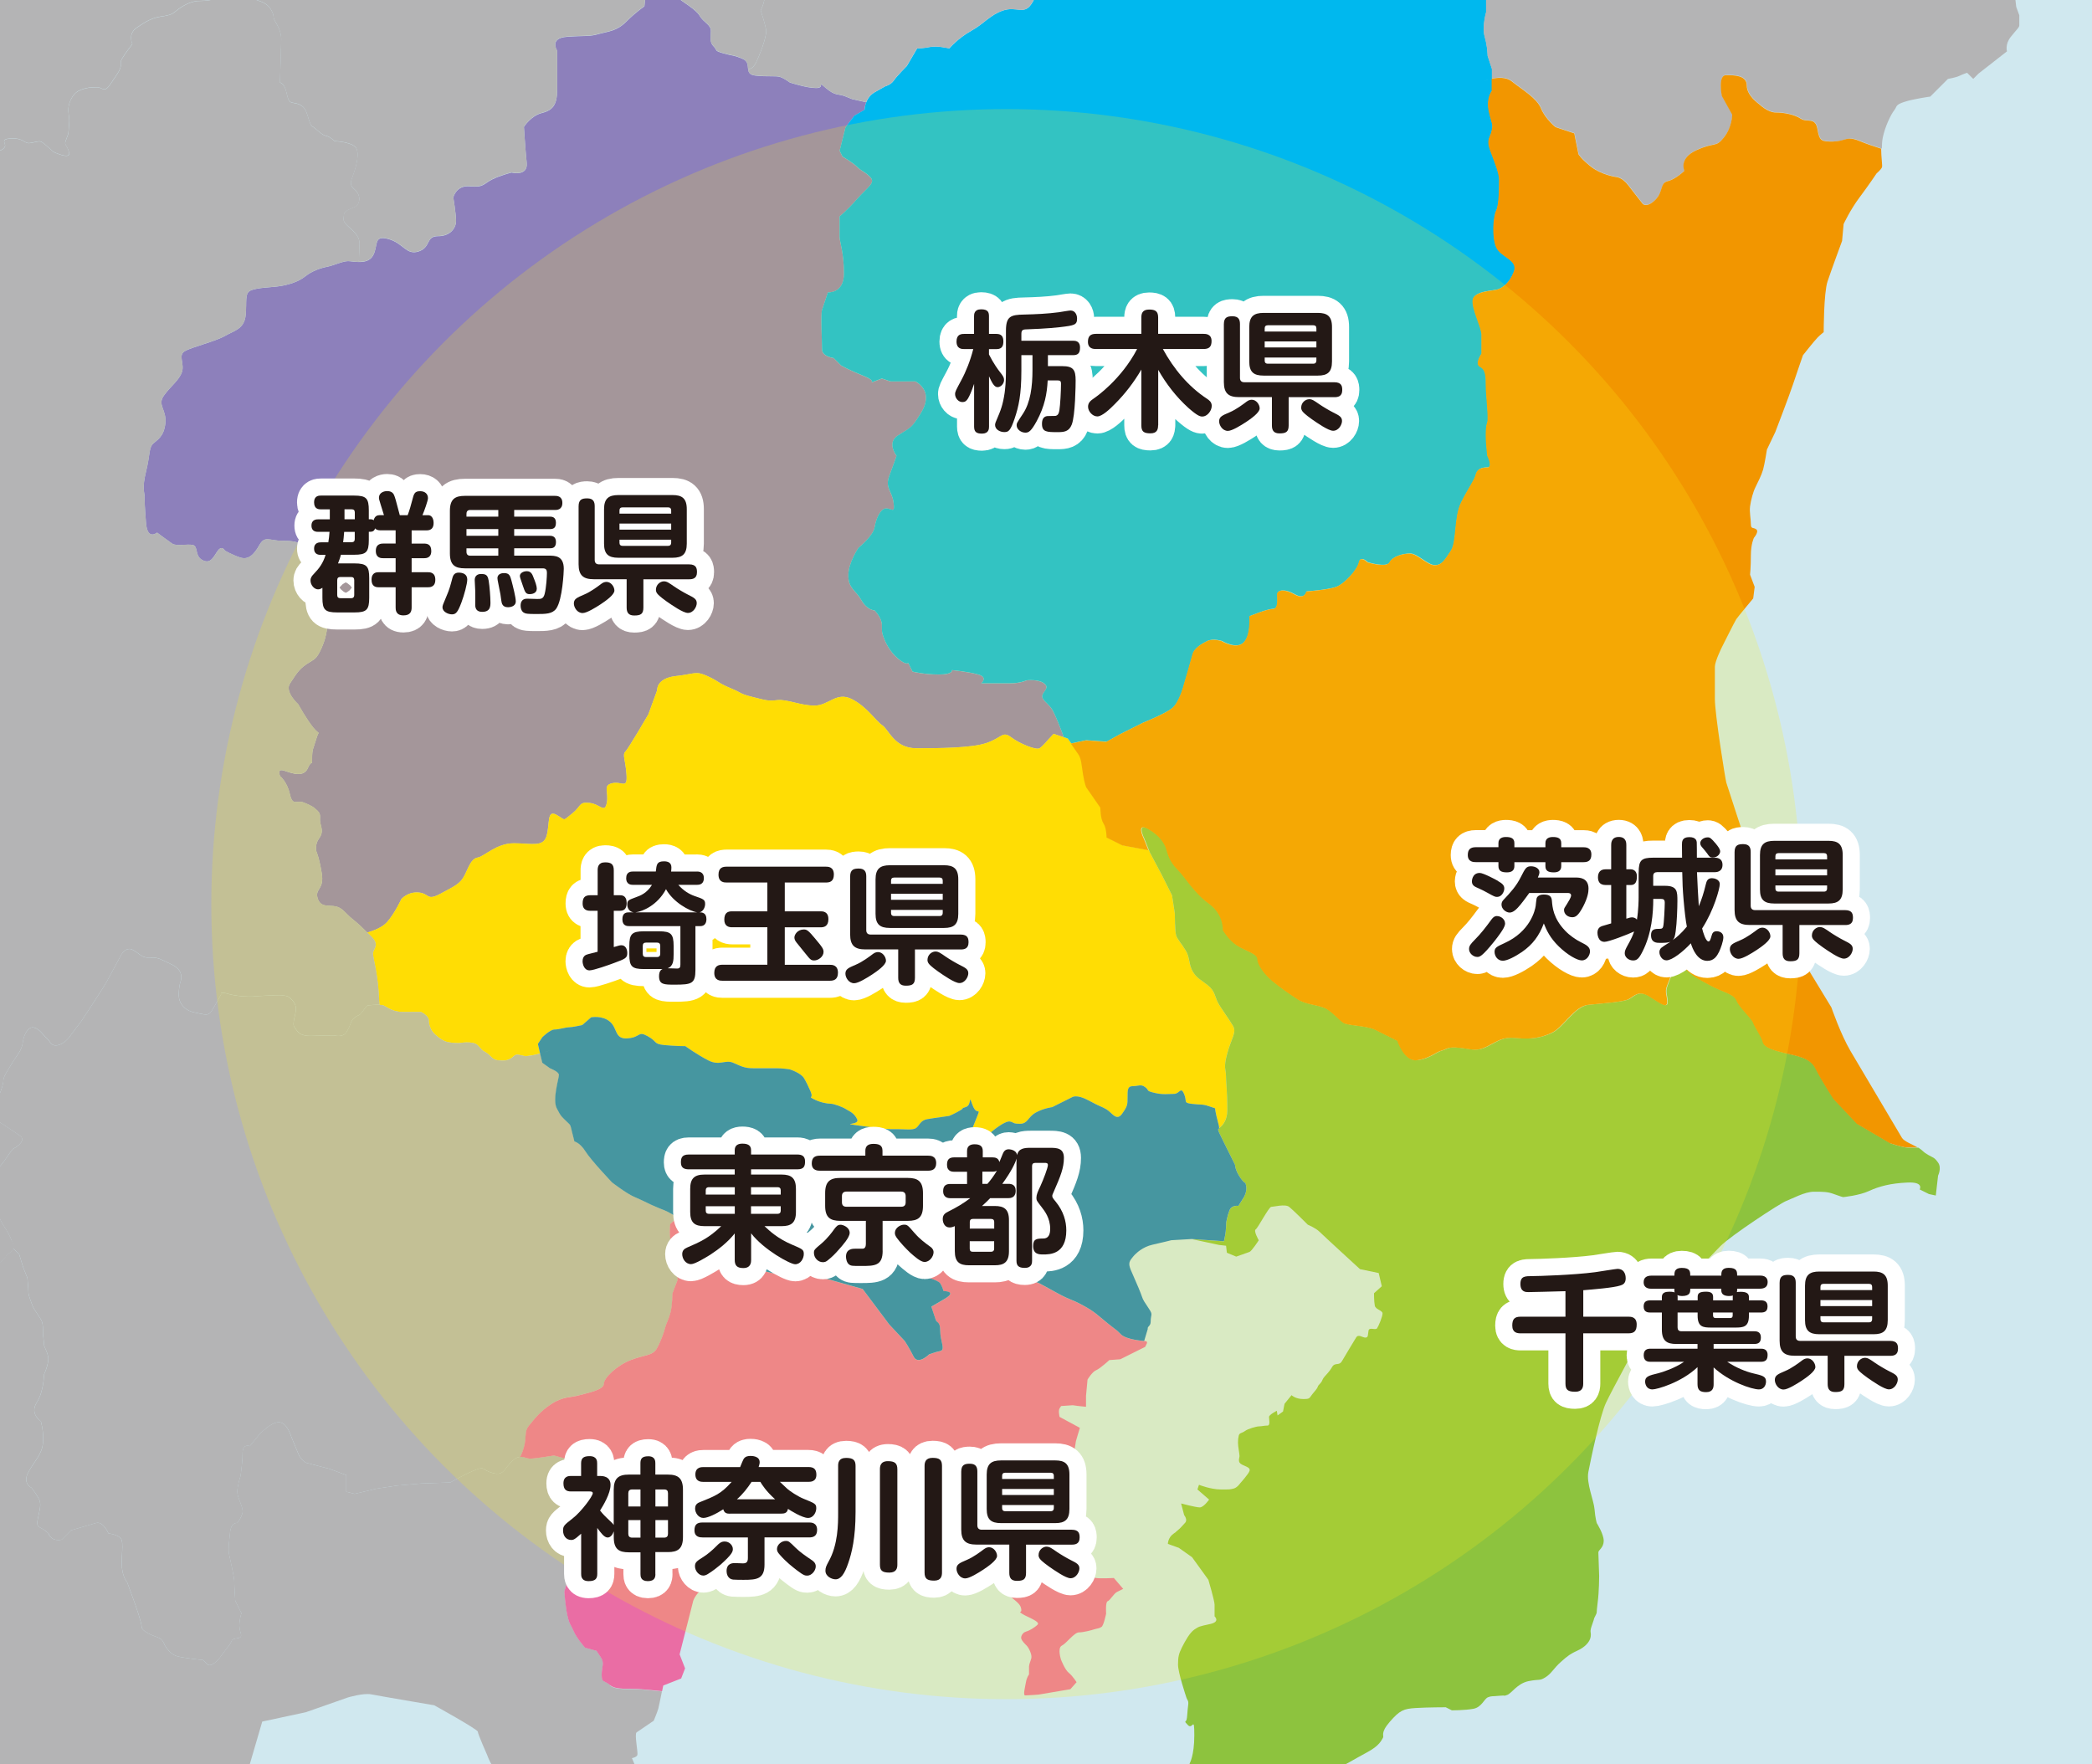 <?xml version="1.0" encoding="UTF-8"?>
<svg id="_レイヤー_2" data-name="レイヤー_2" xmlns="http://www.w3.org/2000/svg" xmlns:xlink="http://www.w3.org/1999/xlink" viewBox="0 0 367.39 309.8">
  <defs>
    <style>
      .cls-1, .cls-2 {
        fill: none;
      }

      .cls-3 {
        fill: #ffd800;
      }

      .cls-4 {
        fill: #f29600;
      }

      .cls-5 {
        fill: #00b8ee;
      }

      .cls-6 {
        fill: #8d80bb;
      }

      .cls-7 {
        fill: #d0e8ef;
      }

      .cls-8 {
        fill: #ea6da4;
      }

      .cls-9 {
        fill: #231815;
      }

      .cls-10 {
        fill: #8dc33e;
      }

      .cls-2 {
        stroke: #fff;
        stroke-linecap: round;
        stroke-linejoin: round;
        stroke-width: 6px;
      }

      .cls-11 {
        fill: #b4b4b5;
      }

      .cls-12 {
        fill: #fff216;
        opacity: .2;
      }

      .cls-13 {
        fill: #187fc3;
      }

      .cls-14 {
        clip-path: url(#clippath);
      }
    </style>
    <clipPath id="clippath">
      <rect class="cls-1" width="367.37" height="309.8"/>
    </clipPath>
  </defs>
  <g id="_背景" data-name="背景">
    <g>
      <rect class="cls-7" width="367.39" height="309.8"/>
      <g class="cls-14">
        <path class="cls-6" d="M130.43,10.35c-1.7-.73-1.7-.49-3.4-.98-1.7-.49-.98-.48-1.7-1.21-.73-.73-.49-1.46-.49-2.67s-1.22-1.46-1.95-2.68c-.73-1.22-2.67-2.19-4.13-3.4-1.46-1.22-.73-1.46-.73-1.46,0,0-.24-1.7-1.94-3.65-1.7-1.94-2.43,2.19-2.43,2.19l-.49,4.63s-1.46.97-3.16,2.67c-1.7,1.71-3.16,1.71-4.86,2.19-1.7.49-2.43.25-5.6.49-3.16.24-1.7,2.44-1.7,2.44v6.81c0,2.67-.73,3.64-2.68,4.13-1.95.49-3.16,2.44-3.16,2.44,0,0,.24,3.88.49,6.32.24,2.43-2.67,1.7-2.67,1.7,0,0-1.95.49-3.41,1.21-1.46.73-1.46,1.46-3.89,1.21-2.44-.24-2.92,1.95-2.92,1.95,0,0,.48,2.92.48,4.13s-.97,2.67-3.16,2.67-1.21,1.95-3.4,2.68c-2.19.73-2.67-1.46-5.35-2.19-2.68-.73-1.7,1.21-2.67,2.92-.54.95-1.55,1.14-2.5,1.12-.01.35-.03.6-.03.6,0,0,.01-.24.03-.6-.74,0-1.45-.15-1.88-.15-.97,0-2.43.73-3.64.98-1.21.24-2.67.73-3.89,1.7-1.22.97-2.92,1.46-4.38,1.7-1.46.24-3.89.24-5.11.73-1.22.49-.73,1.95-.97,4.38-.24,2.43-1.95,2.68-3.64,3.65-1.7.97-5.84,1.95-7.06,2.68-1.22.73,0,2.19-.49,3.65-.49,1.46-1.94,2.43-3.16,4.13-1.22,1.7.49,2.44.25,4.86-.25,2.43-1.46,2.92-2.19,3.64-.73.73-.49,1.95-1.21,4.87-.73,2.92-.25,3.65-.25,4.38s0,1.46.25,4.62c.24,3.16,1.94,1.7,1.94,1.7,0,0,1.95,1.46,2.67,1.95.73.49,2.68,0,3.64.24.97.25.25,1.95,1.71,2.67,1.46.73,1.94-.73,2.67-1.7.73-.98,1.22,0,1.22,0,0,0,1.21.73,2.67,1.21,1.46.49,2.44-.49,3.4-2.19.97-1.7,1.71-.73,4.14-.73s1.94.24,5.11.98c3.16.73,2.19,2.19,2.92,3.89.73,1.71-.73,5.6-.73,5.6l.49,4.13s0,1.95-.98,4.13c-.98,2.19-1.21,1.95-2.67,2.92-1.46.98-1.94,1.95-2.92,3.41-.98,1.46,1.46,3.65,1.46,3.65,0,0,1.46,2.67,2.67,4.13,1.22,1.46.98.24.49,1.94-.49,1.71-.73,1.7-.73,3.41s0,0-.73,1.69c-.73,1.71-2.68.98-4.14.49-1.46-.49-.73.97-.73.97,0,0,1.22.98,1.7,3.16.49,2.19,1.21.98,2.44,1.46,1.21.49,1.69.73,2.43,1.46.73.73.24,1.21.49,2.19.24.98.49,1.7-.25,2.67-.73.98-.49,2.19-.49,2.19,0,0,.49.97.97,3.89.49,2.92-1.21,2.67-.73,4.37.49,1.71,1.95,1.22,3.16,1.46,1.22.25,1.71,1.21,2.92,2.19.98.78,1.66,1.43,2.65,2.41,1.07-.31,2.66-.89,3.49-1.85,1.35-1.53,2.5-4.03,2.5-4.03,0,0,1.15-1.34,3.07-1.15,1.92.19,1.34,1.54,3.84.19,2.5-1.34,3.46-1.73,4.22-3.27.76-1.53,1.15-2.88,2.3-3.07,1.15-.19,3.26-2.5,6.33-2.5s5.18.76,5.76-1.34c.58-2.11,0-4.61,1.73-3.65,1.73.96.96,1.15,2.69-.19,1.72-1.34,1.15-2.11,3.07-1.91,1.92.19,2.69,1.91,3.07,0,.38-1.92-.77-3.07.96-3.46,1.72-.38,2.69,1.15,2.5-1.54-.19-2.68-.77-3.45-.19-4.02.57-.58,4.03-6.53,4.03-6.53l1.54-4.22s-.2-2.11,3.26-2.5c3.45-.38,3.45-.96,5.57,0,2.11.96,1.73,1.15,4.03,2.11,2.3.96,1.54.96,3.84,1.54,2.3.57,2.69.77,4.41.57,1.73-.19,4.03.96,6.53.96s3.83-2.5,6.53-1.15c2.68,1.35,4.22,3.84,5.37,4.61,1.15.76,2.12,4.03,5.95,4.03s9.79,0,12.47-.96c2.68-.96,2.68-2.11,4.22-.96,1.53,1.15,4.41,2.3,4.99,1.92.58-.38,1.53-1.53,1.53-1.53l.93-1,1.79.6c-.39-1.09-1.58-4.26-2.21-5.11-.77-1.03-1.8-1.54-1.54-2.31.26-.76,1.28-1.28.26-2.05-1.03-.77-3.07-.51-3.07-.51,0,0-1.03.51-2.83.51h-5.12s1.28-1.03-.51-1.54c-1.8-.51-4.62-.77-4.62-.77,0,0,.26.77-2.3.77s-4.62-.51-4.62-.51l-.77-1.53s-.26.51-1.8-.77c-1.54-1.28-2.3-3.07-2.56-3.84-.26-.77-.26-.76-.26-2.05s-1.28-2.56-1.28-2.56c0,0-1.28,0-2.31-1.79-1.03-1.8-2.3-2.05-2.3-4.35s1.79-4.86,1.79-4.86c0,0,2.56-2.05,2.82-3.59.26-1.54,1.03-3.32,2.05-3.32s1.53,1.03,1.28-1.03c-.26-2.05-1.54-2.56-.77-4.62.77-2.05,1.29-3.59,1.29-3.59,0,0-1.8-2.3.25-3.58,2.05-1.28,2.31-1.28,3.33-2.83,1.03-1.54,1.8-2.81,1.54-4.35-.26-1.54-1.8-2.3-1.8-2.3h-4.35l-1.54-.51-1.88.7c-.08.05-.17.06-.17.06l.17-.06c.24-.13.43-.46-1.45-1.21-2.56-1.03-3.85-1.8-3.85-1.8l-1.28-1.28s-2.05-.25-2.05-1.54-.25-6.16,0-6.92c.26-.76,1.03-3.08,1.03-3.08,0,0,2.82.26,2.82-3.33s-.77-5.64-.77-6.41v-3.59s1.28-1.03,3.08-3.07c1.79-2.05,3.33-2.82,2.3-3.85-1.03-1.03-1.54-1.02-2.3-1.79-.77-.77-2.56-1.8-2.56-1.8l-.51-1.03,1.03-4.1,1.54-2.05,1.79-1.03s.01-.61.31-1.34l-2.47-.55-1.22-.49c-1.22-.49-1.7,0-3.4-1.46-1.7-1.46,0,0-1.7,0s-4.62-.97-4.62-.97c0,0-.98-.73-1.71-.97-.73-.25-2.18,0-4.37-.25-1-.11-1.18-.58-1.25-1.12-.67-.08-1.18-.82-1.18-.82,0,0,.51.74,1.18.82-.09-.65-.01-1.4-.93-1.8Z"/>
        <path class="cls-3" d="M186.82,129.47c.08.22.14.38.14.38,0,0-.06-.16-.14-.38l-1.79-.6-.93,1s-.96,1.15-1.53,1.53c-.57.38-3.45-.76-4.99-1.92-1.54-1.15-1.54,0-4.22.96-2.68.96-8.64.96-12.47.96s-4.8-3.26-5.95-4.03c-1.15-.77-2.68-3.27-5.37-4.61-2.69-1.35-4.03,1.15-6.53,1.15s-4.8-1.15-6.53-.96c-1.73.2-2.11,0-4.41-.57-2.3-.58-1.54-.58-3.84-1.54-2.3-.96-1.92-1.15-4.03-2.11-2.12-.96-2.12-.38-5.57,0-3.46.39-3.26,2.5-3.26,2.5l-1.54,4.22s-3.46,5.95-4.03,6.53c-.58.57,0,1.34.19,4.02.2,2.69-.77,1.15-2.5,1.54-1.73.39-.58,1.54-.96,3.46-.38,1.91-1.15.19-3.07,0-1.91-.2-1.35.57-3.07,1.91-1.73,1.34-.96,1.15-2.69.19-1.72-.96-1.15,1.54-1.73,3.65-.58,2.11-2.68,1.34-5.76,1.34s-5.18,2.3-6.33,2.5c-1.15.19-1.54,1.53-2.3,3.07-.76,1.54-1.73,1.92-4.22,3.27-2.5,1.35-1.92,0-3.84-.19-1.92-.19-3.07,1.15-3.07,1.15,0,0-1.15,2.5-2.5,4.03-.84.96-2.42,1.54-3.49,1.85.23.23.47.47.76.75,1.46,1.46.24,2.19.24,2.92s.73,3.16.98,6.57c.07,1.06.12,1.85.16,2.45.31.01.61.06.84.17.73.37,1.55,1.09,3.37,1.09h3.1s1.36.64,1.36,1.46.37,1.64.73,2.1c.36.45,1.46,1.36,2.28,1.64.82.27,2.28.27,2.28.27,0,0,2.46-.46,3.28.36.82.82.64.82,1.46,1.28.82.46,1.09,1.28,2.1,1.37,1,.09,1.46.09,2.19-.27.73-.36.64-.91,1.73-.64s.91.18,1.83.09c.38-.04,1.03-.2,1.67-.38l-.39-1.67.78-1.17s1.36-1.36,2.14-1.36,1.94-.39,2.53-.39,2.34-.39,2.34-.39l1.56-1.36s1.95-.39,3.31.77c1.36,1.17.78,3.11,3.12,2.92,2.33-.19,1.74-1.36,3.5-.38,1.76.98.98,1.36,2.92,1.56,1.95.19,3.7.19,3.7.19,0,0,2.14,1.56,4.09,2.53,1.95.97,2.92-.2,4.29.38,1.36.58,1.95.97,3.5.97h4.09c1.16,0,2.34.19,2.34.19,0,0,1.94.6,2.53,1.56q.58.97,1.16,2.34c.59,1.36-.58.77.59,1.36,1.17.59,2.33.78,2.92.78s2.13.58,2.72.97c.59.39,1.36.58,1.94,1.75.59,1.16-3.5.58.59,1.16,4.08.59,5.26.59,5.26.59h1.36c1.17,0,2.54.2,3.12-.19.58-.39.78-1.36,1.94-1.56l1.17-.19,2.73-.39s.97-.38,1.94-.98c.98-.58-.2-.19.98-.58,1.16-.38.38-2.53,1.16-.38.78,2.14,1.56.19.78,2.14l-.78,1.95,1.56.39s.38,1.36,1.36.59l.98-.78s1.94-1.55,2.72-1.36c.77.19.39.39,1.75.39s1.36-1.17,2.72-1.95c1.36-.77,2.92-.97,2.92-.97l3.5-1.75s.78-.58,2.92.59c2.14,1.17,2.14.98,3.12,1.56.97.58,1.75,2.14,2.72.78.97-1.36.97-1.56.97-2.93s0-1.94.97-1.94,1.36-.39,2.14.19c.78.59,0,.59,1.56.98,1.55.38,2.52.19,3.5.19s1.17-1.36,1.75,0c.58,1.36-.2,1.56,1.36,1.75,1.56.2,1.75,0,2.92.39l1.17.39s0,.58.58,2.72c.12.43.14.64.13.76.72-.54,1.43-1.51,1.43-3.19,0-3.41-.24-4.86-.24-6.08s-.49-1.21.24-3.89c.73-2.67,1.7-3.65.97-4.86-.73-1.21-2.19-3.16-2.67-4.14-.49-.97-.49-1.94-1.7-2.92-1.21-.98-1.94-1.22-2.67-2.43-.73-1.21-.49-2.44-1.21-3.65-.73-1.21-1.46-1.94-1.7-2.67-.24-.73-.24-3.9-.24-3.9l-.49-3.16-1.7-3.4-2.19-4.13-.16-.4-4.59-.85-2.76-1.38s0-1.65-.54-2.47c-.55-.83-.55-2.76-.55-2.76l-2.48-3.58s-.27-.56-.55-2.21c-.28-1.65-.27-2.75-.83-3.58-.31-.47-.88-1.27-1.32-1.9l-.96.21.96-.21c-.34-.49-.61-.87-.61-.87l-.7-.22Z"/>
        <path class="cls-11" d="M91.36,185.29c-1.09-.27-1,.27-1.73.64-.73.37-1.19.37-2.19.27-1-.09-1.28-.91-2.1-1.37-.82-.45-.64-.45-1.46-1.28-.82-.82-3.28-.36-3.28-.36,0,0-1.46,0-2.28-.27-.82-.27-1.92-1.19-2.28-1.64-.37-.46-.73-1.28-.73-2.1s-1.36-1.46-1.36-1.46h-3.1c-1.83,0-2.65-.73-3.37-1.09-.22-.11-.53-.16-.84-.17.08,1.31.08,1.69.08,1.69,0,0,0-.37-.08-1.69-.71-.04-1.52.08-1.9.08-.54,0-1.09,1.46-1.73,1.74-.64.27-1,.64-1.19.91-.18.27-.36,1.09-1,2.1-.64,1-2.19.54-2.19.54,0,0-1.36,0-3.83.09-2.46.09-2.65-1-3.1-1.55-.46-.55.27-2.28.27-3.19s-.64-1.64-1.28-2.1c-.64-.46-2.83-.27-2.83-.27,0,0-2.46.09-3.28.18-.82.09-3.01,0-4.56-.46-1.55-.46-1.19.09-1.19.09,0,0-1.19,2.19-1.73,3.01-.55.82-1.09.55-2.92.18-1.82-.37-2.55-1.55-2.73-2.46-.18-.91.09-2.46.18-2.73.09-.27.45-1.19-.09-2.1-.55-.91-1.73-1.28-3.01-1.91-1.28-.64-1.91-.37-2.83-.46-.91-.09-1.36-.82-2.46-1.37-1.09-.54-1.91.82-1.91.82,0,0-1.92,3.55-2.56,4.74-.64,1.19-4.53,7.05-4.53,7.05l-1.71,2.24s-.89,1.52-2.24,1.89c-1.35.35-1.43-.63-2.07-1.17-.63-.54-1.25-1.62-2.24-1.89-.98-.27-1.8,1.17-1.98,2.6-.17,1.44-.98,2.16-1.79,3.5-.81,1.34-1.62,2.51-1.62,3.14s-.27,1.44-.72,2.61c-.45,1.17-1.34,1.52-1.26,2.87.09,1.35,1.79,2.16,2.16,2.43.36.27,1.79,1.16,2.78,1.88.98.72-.36,1.8-1.08,2.16-.72.36-1.97,3.15-3.32,3.86-1.34.72-1.71,1.53-1.62,1.88.09.37,1.17,2.25,1.17,2.61s.36,1.89,1.17,3.77c.81,1.89,1.25,1.89,2.16,4.04.28.68.33,1.1.27,1.42l1.06,1,.73,2.37.73,1.83s.18,2.01.18,2.55.55,1.83.73,2.37c.18.55,1.46,2.19,1.64,2.74.18.54.18,1.09.18,1.82s.18,1.64.18,2.19.91,1.64.73,2.92c-.18,1.28-.73,2.37-.73,2.37,0,0,0,2.92-1.28,4.92-1.28,2.01.73,3.28.73,3.28,0,0,.55,1.82.37,3.83-.18,2.01-1.46,3.1-2.56,5.11-1.09,2.01.55,2.74.55,2.74,0,0,1.27,1.64,1.46,2.37.18.73,0,1.46-.36,3.1-.37,1.64.36,1.27,1.46,2.19,1.09.91,0,0,.73.91.73.91,2.01.54,2.01.54l1.64-1.64s3.1-.91,4.38-1.28c1.28-.37,2.19,1.82,2.19,1.82,0,0,1.64.18,2.19.91.54.73,0,3.28.18,5.11.18,1.82.91,2.55.91,2.55l1.46,4.01s1.09,3.1,1.09,3.83,1.64,1.46,2.74,1.82c1.09.37,1.09,1.09,1.46,1.64.37.55.91,1.28,1.83,1.64.91.36,4.74.73,4.74.73l.73.73c.73.73,2.19-1.09,2.19-1.09,0,0,.91-1.27,1.64-2.18.73-.92.18-1.09,1.46-1.28,1.28-.18.37-.91.37-2.19s.37-2.19.37-2.19l-1.09-2.19s-.18-2.73-.18-3.47-.73-3.83-.91-4.74c-.18-.91,0-2.01.18-3.83.18-1.82,1.27-1.64,1.27-1.64,0,0,.73-.91.92-1.82.18-.91-.92-2.56-.92-3.65s.55-2.73.55-2.73c0,0,.37-2.19.37-4.01s1.27-1.28,1.27-1.28l1.64-2.01s2.01-2.19,3.46-2.19,2.19,2.55,2.19,2.55c0,0,.92,2.19,1.28,3.1.37.92,1.28,1.46,1.28,1.46l4.19,1.09,2.92,1.09v2.92l1.46.37,3.83-.91,3.65-.55,4.2-.36,5.11-.18s2.56-1.46,4.38-2.19c1.82-.73,1.09,0,3.1.54,2.01.55,2.01-.91,3.47-2.19.53-.46.95-.63,1.33-.66.22-.39.45-.91.67-1.7.54-2.01,0-2.74.91-3.83s2.01-2.55,4.01-3.83c2.01-1.28,3.47-1.09,4.74-1.46,1.28-.36,4.38-.91,4.38-2.01s2.37-3.28,4.74-4.19c2.37-.91,3.83-.73,4.56-2.01.73-1.28,1.27-2.92,1.46-3.65.18-.73.55-1.27.91-2.55.37-1.28.37-3.47.37-3.47l.91-2.37s-.18-4.56-.91-6.02c-.73-1.46-.37-3.83-.37-3.83,0,0,.6-.55,1.3-1.13-.48-.28-1.88-1.1-2.36-1.26-.58-.19-2.34-.98-2.34-.98,0,0-1.56-.78-2.92-1.36-1.36-.58-3.89-2.53-3.89-2.53,0,0-3.7-3.89-4.67-5.44-.98-1.56-1.95-1.76-1.95-1.76l-.39-1.55c-.39-1.56-.19-1.18-.97-1.95-.78-.77-.98-.78-1.75-2.34s.39-5.26.39-5.84-1.56-1.17-1.56-1.17l-1.36-.97-.39-1.64c-.64.17-1.29.33-1.67.38-.92.09-.73.18-1.83-.09Z"/>
        <path class="cls-5" d="M150.02,20.32l-1.54,2.05-1.03,4.1.51,1.03s1.79,1.03,2.56,1.8c.76.77,1.28.76,2.3,1.79,1.03,1.03-.51,1.8-2.3,3.85-1.8,2.05-3.08,3.07-3.08,3.07v3.59c0,.77.77,2.82.77,6.41s-2.82,3.33-2.82,3.33c0,0-.76,2.31-1.03,3.08-.25.76,0,5.64,0,6.92s2.05,1.54,2.05,1.54l1.28,1.28s1.28.77,3.85,1.8c1.88.75,1.69,1.09,1.45,1.21l1.88-.7,1.54.51h4.35s1.54.76,1.8,2.3c.26,1.54-.51,2.81-1.54,4.35-1.03,1.54-1.28,1.54-3.33,2.83-2.05,1.28-.25,3.58-.25,3.58,0,0-.51,1.54-1.29,3.59-.76,2.06.51,2.57.77,4.62.25,2.05-.26,1.03-1.28,1.03s-1.8,1.79-2.05,3.32c-.26,1.54-2.82,3.59-2.82,3.59,0,0-1.79,2.56-1.79,4.86s1.28,2.56,2.3,4.35c1.03,1.8,2.31,1.79,2.31,1.79,0,0,1.28,1.29,1.28,2.56s0,1.28.26,2.05c.26.77,1.02,2.56,2.56,3.84,1.54,1.29,1.8.77,1.8.77l.77,1.53s2.05.51,4.62.51,2.3-.77,2.3-.77c0,0,2.82.26,4.62.77,1.79.51.51,1.54.51,1.54h5.12c1.8,0,2.83-.51,2.83-.51,0,0,2.05-.26,3.07.51,1.03.77,0,1.28-.26,2.05-.26.77.76,1.29,1.54,2.31.63.85,1.82,4.03,2.21,5.11l.7.22s.27.38.61.87l2.63-.56,3.59.26,2.31-1.29,4.1-2.05s3.84-1.54,5.13-2.56c1.28-1.03,2.05-4.1,2.05-4.1,0,0,1.28-4.35,1.54-5.38.26-1.03,1.53-1.8,2.56-2.31,1.03-.51,2.56,0,2.56,0,0,0,2.56,1.53,3.84.26,1.28-1.27,1.03-4.62,1.03-4.62,0,0,3.08-1.28,4.1-1.28s.77-1.8.77-2.56,1.28-1.03,3.07,0c1.8,1.03,2.05-.51,2.05-.51,0,0,3.59-.26,5.13-.76,1.54-.51,3.84-3.08,4.1-4.36.26-1.28,1.53,0,1.53,0,0,0,3.33,1.02,3.85,0,.51-1.02,2.31-1.54,3.59-1.54s3.08,2.05,4.36,2.05,1.8-1.03,2.83-2.56c1.03-1.54.51-5.89,1.79-8.45,1.28-2.56,2.31-3.85,2.56-4.88.26-1.03,1.03-1.28,2.05-1.28s0-2.05,0-2.05c0,0-.26-2.3-.26-3.32s0-1.79.26-2.57c.25-.76-.26-4.86-.26-6.4s0-2.82-1.02-3.33c-1.02-.51.26-2.31.26-2.31v-3.33c0-1.28-1.8-4.61-1.54-6.15.26-1.54,3.59-1.54,4.36-1.8.78-.25,2.05-1.02,2.86-3.12.81-2.1-2.35-2.51-3.11-4.31-.77-1.8-.51-5.39,0-6.41.52-1.03.52-4.1.52-5.38s-.78-3.07-1.54-5.12c-.77-2.05,0-2.31.25-3.59.26-1.29,0-1.03-.51-3.33-.51-2.31.51-3.59.51-3.59v-2.15c-.87.19-1.55.47-1.55.47,0,0,.67-.28,1.55-.47v-1.69l-.76-2.31s0-1.54-.51-3.33c-.51-1.79.25-4.35.25-4.35V-.44s-2.05.26-3.84.26-1.54-1.8-1.54-1.8l-1.27-2.82s-.27-1.54-1.03-2.31c-.77-.77-2.05-1.28-3.85-2.56-1.8-1.28-1.8-3.59-1.8-3.59l-2.3-.77s-1.03-1.28-2.57-1.8c-1.54-.51-3.59-.51-3.59-.51,0,0-1.02-.77-3.84-1.28-2.82-.51-5.63-1.03-5.63-1.03l-3.59-1.8s-1.29-.26-4.36-.26-2.56.51-2.56.51h-2.31s-2.56,0-5.12,1.03c-2.56,1.03-5.38,4.1-5.38,4.1v2.82c0,1.28-.26,1.79-.26,1.79,0,0-1.54,0-3.33-.25-1.79-.26-1.8,0-3.08,1.53-1.28,1.53-1.54.77-4.1.77s-1.54.77-3.33,1.28c-1.79.51-3.33,1.03-5.38,2.56-2.05,1.54-1.54,2.05-3.33,2.31-1.8.26-1.28,1.28-2.56,3.08-1.28,1.8-2.56.26-4.87,1.02-2.31.77-3.33,2.31-5.64,3.59-2.3,1.28-3.84,3.08-3.84,3.08,0,0-2.05-.51-3.33-.26-1.29.26-2.31.26-2.31.26l-1.8,3.08s-1.79,1.79-2.3,2.56c-.51.77-1.54,1.03-1.54,1.03l-1.8,1.02c-.81.47-1.25,1.14-1.49,1.74l.66.15-.66-.15c-.29.72-.31,1.34-.31,1.34l-1.79,1.03Z"/>
        <path class="cls-11" d="M2.04,217.8c-.9-2.15-1.35-2.15-2.16-4.04-.81-1.88-1.17-3.41-1.17-3.77s-1.08-2.24-1.17-2.61c-.09-.35.27-1.16,1.62-1.88,1.35-.71,2.6-3.5,3.32-3.86.72-.36,2.06-1.44,1.08-2.16-.98-.72-2.42-1.61-2.78-1.88-.36-.27-2.07-1.08-2.16-2.43-.08-1.34.81-1.7,1.26-2.87.44-1.17.72-1.98.72-2.61s.81-1.8,1.62-3.14c.81-1.35,1.61-2.07,1.79-3.5.18-1.43.99-2.87,1.98-2.6.99.27,1.61,1.34,2.24,1.89.63.54.72,1.52,2.07,1.17,1.35-.37,2.24-1.89,2.24-1.89l1.71-2.24s3.89-5.87,4.53-7.05c.64-1.19,2.56-4.74,2.56-4.74,0,0,.82-1.37,1.91-.82,1.09.55,1.55,1.28,2.46,1.37.92.09,1.55-.18,2.83.46,1.28.64,2.46,1,3.01,1.91.54.91.18,1.82.09,2.1-.09.27-.37,1.82-.18,2.73.18.91.91,2.1,2.73,2.46,1.83.37,2.37.64,2.92-.18.54-.82,1.73-3.01,1.73-3.01,0,0-.37-.55,1.19-.09,1.55.46,3.74.55,4.56.46.82-.09,3.28-.18,3.28-.18,0,0,2.19-.18,2.83.27.64.45,1.28,1.18,1.28,2.1s-.73,2.64-.27,3.19c.45.54.64,1.64,3.1,1.55,2.46-.09,3.83-.09,3.83-.09,0,0,1.55.46,2.19-.54.64-1,.82-1.83,1-2.1.18-.27.55-.64,1.19-.91.64-.27,1.19-1.74,1.73-1.74.38,0,1.2-.12,1.9-.08-.04-.6-.09-1.39-.16-2.45-.24-3.41-.98-5.84-.98-6.57s1.21-1.46-.24-2.92c-.28-.28-.52-.52-.76-.75-.65.18-1.11.26-1.11.26,0,0,.46-.08,1.11-.26-.98-.98-1.66-1.63-2.65-2.41-1.21-.98-1.7-1.94-2.92-2.19-1.21-.24-2.67.25-3.16-1.46-.49-1.7,1.21-1.46.73-4.37-.49-2.92-.97-3.89-.97-3.89,0,0-.24-1.21.49-2.19.73-.97.49-1.7.25-2.67-.25-.98.24-1.46-.49-2.19-.73-.73-1.21-.98-2.43-1.46-1.22-.48-1.95.73-2.44-1.46-.49-2.19-1.7-3.16-1.7-3.16,0,0-.73-1.46.73-.97,1.46.49,3.41,1.22,4.14-.49.73-1.69.73,0,.73-1.69s.24-1.7.73-3.41c.49-1.7.73-.49-.49-1.94-1.21-1.46-2.67-4.13-2.67-4.13,0,0-2.44-2.19-1.46-3.65.98-1.46,1.46-2.43,2.92-3.41,1.46-.97,1.7-.73,2.67-2.92.98-2.18.98-4.13.98-4.13l-.49-4.13s1.46-3.89.73-5.6c-.73-1.7.24-3.16-2.92-3.89-3.16-.73-2.68-.98-5.11-.98s-3.17-.98-4.14.73c-.97,1.7-1.94,2.67-3.4,2.19-1.46-.49-2.67-1.21-2.67-1.21,0,0-.49-.98-1.22,0-.73.97-1.21,2.43-2.67,1.7-1.46-.73-.74-2.43-1.71-2.67-.97-.24-2.92.25-3.64-.24-.73-.49-2.67-1.95-2.67-1.95,0,0-1.7,1.46-1.94-1.7-.25-3.16-.25-3.89-.25-4.62s-.48-1.46.25-4.38c.73-2.92.49-4.13,1.21-4.87.73-.73,1.94-1.22,2.19-3.64.24-2.43-1.47-3.16-.25-4.86,1.22-1.7,2.68-2.67,3.16-4.13.49-1.46-.73-2.92.49-3.65,1.22-.73,5.35-1.71,7.06-2.68,1.7-.97,3.4-1.22,3.64-3.65.24-2.43-.25-3.89.97-4.38,1.22-.49,3.65-.49,5.11-.73,1.46-.24,3.16-.73,4.38-1.7,1.22-.98,2.68-1.46,3.89-1.7,1.21-.25,2.67-.98,3.64-.98.43,0,1.14.14,1.88.15.05-.87.12-2.45.12-3.21,0-1.07-.59-1.78-1.78-2.84-1.18-1.06-1.06-1.18-.95-2.24.11-1.07,2.01-.95,2.49-1.9.47-.95.12-1.9-.71-2.61-.83-.71-.6-1.3-.24-2.25.36-.94,1.19-3.43.71-4.73-.47-1.31-3.9-1.42-3.9-1.42,0,0-.83-.83-1.54-.94-.71-.11-1.89-1.42-2.37-1.65-.47-.24-.71-1.9-1.19-2.84-.47-.95-1.41-1.18-2.25-1.31-.83-.11-.82-.83-1.18-2.13-.36-1.3-1.06-1.42-1.06-1.42,0,0,.23-6.75.23-7.58s-.23-1.77-.95-2.95c-.71-1.19-.12-.83-.71-2.02-.6-1.19-1.41-1.53-2.84-2.01-1.42-.48-1.19-.24-2.6-.48-1.43-.23-1.07-.59-2.72-.35-1.65.24-2.37.83-2.37.83,0,0-.71.23-2.25.23s-3.19,1.07-3.9,1.66c-.71.59-1.07.83-2.72,1.07-1.66.23-2.84.94-4.38,2.01-1.54,1.07-.71,2.84-.71,2.84,0,0-1.3,1.66-1.77,2.49-.48.82-.12.83-.24,1.3-.12.48-.24.83-.48,1.19-.23.35-.35.6-1.42,2.13-1.07,1.54-1.3.47-2.25.47s-1.89,0-3.19.59c-1.3.6-2.01,2.48-1.89,3.67s.24,1.07.11,2.48c-.11,1.42,0,1.19-.47,2.37-.48,1.18,0,.71.47,2.24.48,1.54-2.72,0-2.72,0,0,0-1.66-1.54-2.13-1.78-.48-.24-1.54.24-2.25.24s-1.07-.94-3.08-.82c-2.02.12-.83.82-1.07,1.42-.24.59-.95.83-2.6,1.07-1.66.23-2.72.94-2.72.94,0,0-3.2-.23-5.32-.23s-2.61,1.06-2.61,1.06c0,0-.82.59-1.54.83-.71.24-.59.71-.82,1.19-.24.47-.48,1.89-.48,2.25s-.7,1.54-2.13,1.78c-1.42.23-1.41-.48-1.9-.83-.47-.35-1.65-.47-1.65-.47l-1.54-1.07-1.42-.59-.82-.83.35-.82s.83-1.42.83-2.13-.12-1.66.12-2.48c.23-.83,0,0,.35-.24.35-.23.83-1.3,1.19-2.01s.47-1.07.59-1.42c.11-.35-.12-.94-.94-1.06-.83-.12-1.19-.36-1.42-1.07-.24-.71-2.01-1.54-3.08-1.54s-2.83.48-3.31.71c-.47.23-1.18,0-1.31-.47-.11-.47-1.06-.6-1.06-.6,0,0-1.78-.35-3.08-.82-1.3-.47-1.07.35-2.61.47-1.54.12-2.37,0-2.96-.12-.59-.12-1.19,1.18-.83,2.01.36.83-.82.83-.82,1.78s.12.94.36,1.77c.23.82.83.95.83,2.61s-1.66,1.42-1.66,1.42c0,0-.83,1.77-1.42,2.96-.6,1.18-.95,1.65-1.77,2.72-.83,1.06-1.43,1.42-2.02,1.9-.59.47-1.77,2.36-1.77,2.36,0,0-2.37,1.9-4.26,2.96-.83.47-1.36.64-1.72.71-.02.76-.05,1.3-.05,1.3,0,0-.12,4.26-.47,5.09-.36.83-.48,3.43-.48,4.38s.24,2.72.48,4.97c.23,2.25.12,3.43.12,4.26s-.35,1.65-1.19,3.19c-.83,1.54.59,2.25.47,3.2-.12.95-1.31,2.13-2.36,2.13s-1.43.82-2.13,1.18c-.71.36-1.42,1.07-2.61,1.78-1.19.71-.35,2.13-.94,3.78-.6,1.66.59,1.3.59,1.3,0,0,.95.12,1.42.95.47.82-.47,1.77-.59,2.83-.11,1.07-1.06.12-2.6.48-1.54.35-1.07.71-1.31,1.42-.23.71-.23.82-1.18,1.77-.94.95-1.07,2.12-1.07,4.38s-1.06,2.48-1.42,2.84c-.35.35,0,1.3-.83,3.31-.83,2.01-2.01.71-3.55,1.66-1.54.95-.23,1.54-.95,2.95-.26.52-.63,1-1,1.43l1.6,2.11,1.93,2.06c.75.91,2.07,1.82,2.4,2.33.33.49,1.41.91,1.57,1.57.17.66,0,1.16,0,2.4s-.08,2.49-.16,3.4c-.09.91-.33,1.82-.82,2.48-.5.66-1.08.91-1.98,1.91-.92.99-4.31,5.38-4.31,5.38,0,0-.08,1-.74,1.74-.66.74-.5.33-1,1.25s.58,2.89,1.16,3.72c.58.82.83,1.74.66,2.9-.16,1.16-.16,1.65-1.07,2.23-.91.58-2.15,1.98-2.65,2.39-.49.41-.66.99-.66,1.66s.24,1.82.09,2.48c-.17.66-.25,1.58-.25,1.58,0,0,.66,1.49,1.08,2.15.42.66,3.47,2.23,3.98,2.89.5.67,2.15,1.41,2.4,2.32.24.91-.83,1.82-1.82,3.06-.99,1.25-.58,4.14-.83,4.88-.25.75-.99,1.99-2.16,2.82-1.15.83-2.64,1.32-3.71,2.32-1.08,1-.83,1.9-.83,1.9l-1.15,1.57s-.34,1.33-.75,2.24c-.41.91-1.49.66-2.48,1.08-.99.41-.41.99-.58,1.91-.16.91-2.65,4.05-3.48,4.88-.83.83-1.16.5-2.15.5s-1.58-.91-2.65-1.58c-1.08-.66-1.66-.41-1.66-.41,0,0-2.73.99-3.72,1.08-.99.08-2.15,1.32-2.82,1.91-.66.57-.91,3.3-1.08,3.81-.16.49-.16,1.57-.49,2.15-.33.58-2.15.58-2.82.58s-1.66,2.4-1.66,3.23,1.08,2.56,1.57,3.31c.5.75,1.33.49,1.33.49,0,0,.99.24,1.32.33.33.09,2.07-.33,3.06-.33s1.48,1.16,1.48,1.16c0,0,.17,2.48.92,3.22.74.75,3.64.33,3.64.33,0,0,.49.25.91.83.42.58.49.33,1.57.82,1.08.5.91,0,1.49.58.58.58.66,1.66.74,2.4.09.75.42.99,1.24,1.82.83.83,1,1,1.09,1.58.08.58.24,1.33.41,2.07.17.74,1.07,2.65,1.07,2.89s2.15,1.49,2.9,2.15c.75.66,2.4,1.41,2.4,1.41,0,0,.08.75.25,1.57.16.83,0,.91-.25,1.33-.25.42-1.49,1.66-1.49,1.66,0,0-.25,1.4-.41,1.91-.16.49-.58.66-1.08,1.48-.49.83.88,1.71.88,1.71,0,0,2.13,2,2.42,2.43.28.43,2.99,2.42,3.28,3.14.28.71.85,2.14,1.57,3.57.71,1.42,2.42,2.13,2.99,2.42.57.28,1.58.71,2.14.99.57.29.99,1.28,1.14,1.85.14.57-.43,1-.43,1,0,0,0,1.42.15,2.14.14.71.28,1.85.28,2.56s-.86.85-.86.85c0,0-2.28,1.71-2.71,2.28-.42.57.15,1.71.15,1.71,0,0,.86.43,1.43.85.57.44.71,1.58.99,2.56.28,1.01.72.86,1.29,2.29.57,1.43-.43,1.42-1.57,2.13-1.14.71-2.13.14-3.7-.14-1.58-.28-.86.43,0,2,.86,1.57,1.57,4.41,1.57,5.27s-.28,1.71-.71,2.14c-.43.43-1.43,1.71-2.85,2.85-1.42,1.14-1.99,2.43-1.71,3,.28.57.28,2-.43,2.42-.21.12-.55.14-.95.12l.16.6s0,1.73-.43,2.38c-.43.64,0,.86-.22,2.15-.22,1.3,2.16,2.16,3.03,2.59.86.44.86,2.16.86,2.16,0,0-.65,2.37,2.16,2.59,2.81.22,2.16-1.08,3.02-1.29.87-.22,1.94.22,3.45.22s1.09-1.3,1.51-2.38c.43-1.08,1.08-.87,1.08-.87l1.74-.43s3.02-.22,4.53-.22,1.95,1.95,2.8,2.59c.86.65,3.46.65,3.46.65l.22,1.3c.22,1.3,4.53-.43,4.53-.43l2.6-1.07.91.2c.12-.53.58-1.35,2.33-1.5,2.59-.22,3.66.87,4.1-.87.43-1.72,1.08-3.67,1.08-3.67,0,0-.44-.43,1.73-.65,2.16-.22,3.03-1.3,3.45-1.94.43-.65-.43-1.09,1.73-1.73,2.16-.64,3.02-.86,3.02-.86,0,0,1.3-.64,3.02-2.15,1.73-1.52,1.52-1.52,3.24-1.52s1.52-.65,2.38-1.72c.86-1.08,1.94-1.3,2.38-2.16.43-.86-.44-2.16,1.94-2.16s2.38,2.17,3.67,0c1.3-2.16.65-2.59,2.16-3.46,1.51-.86-1.08.44,1.51-.86,2.59-1.3,3.02-1.3,3.24-2.38.22-1.08.43-1.08.43-1.94v-.87l-.65-1.3s-.86.87-.86-.43-.65-.65-1.51-1.94c-.87-1.3-.87-3.46-.87-3.46,0,0,1.08-1.29,1.95-1.51.86-.22,3.02.64,3.02-1.3s.22-2.8-.44-3.89c-.65-1.08-1.52-1.3-1.52-1.94s-.43-1.51,0-2.38c.44-.86,1.09-1.94,1.09-1.94l.22-1.3-.87-1.94s-.6-1.58.2-2.47c.81-.9,1.98-1.8,1.98-1.8,0,0,1.16.45,2.07-.54.89-.98,1.25-2.51,1.34-2.96.09-.44,0-1.7.54-2.24.54-.54.81-.54,1.44-1.44.44-.61,1.14-.69,1.26-1.36l-1.29-1.23,1.29,1.23c.06-.32,0-.74-.27-1.42Z"/>
        <path class="cls-10" d="M332.02,200.76l-5.83-3.41-4.13-4.38s-2.19-3.4-3.16-5.35c-.98-1.94-3.4-2.19-5.35-2.68-1.95-.48-3.65-.97-3.89-1.94-.24-.98-1.46-2.67-1.7-3.4-.25-.73-2.44-2.68-2.92-3.89-.49-1.21-2.44-1.46-4.63-2.67-2.19-1.21-2.92-1.46-4.62-3.16-1.7-1.7-1.7,0-1.7,0,0,0-.73,1.95-1.21,3.16-.49,1.22,0,1.7,0,2.92s-1.22.24-3.16-.97c-1.94-1.21-2.67,0-3.64.48-.98.49-4.63.73-7.05.98-2.43.25-4.38,3.89-6.32,4.86-1.95.98-3.89,1.22-6.32.98-2.43-.25-3.16.48-5.11,1.46-1.94.98-2.67.49-4.86.25-2.19-.24-2.19.24-3.16.49-.98.24-2.19,1.46-4.38,1.7-2.19.24-3.4-3.41-3.4-3.41,0,0-2.44-1.21-3.89-1.94-1.46-.73-4.86-.73-5.59-1.21-.73-.49-1.7-1.7-2.92-2.43-1.22-.73-3.65-.73-5.11-1.71-1.46-.97-2.92-1.94-4.38-3.16-1.46-1.21-2.68-2.92-2.68-3.89s-2.19-1.46-3.65-2.44c-1.46-.97-2.43-2.67-2.43-2.67,0,0,.24-2.67-2.43-4.63-2.67-1.94-4.14-4.62-5.59-6.07-1.46-1.46-1.71-2.92-1.95-3.65-.25-.73-.97-2.19-3.16-3.41-2.19-1.21-.73,1.7-.73,1.7l.81,2.03.51.09-.51-.09.16.4,2.19,4.13,1.7,3.4.49,3.16s0,3.16.24,3.9c.25.73.98,1.46,1.7,2.67.73,1.21.49,2.44,1.21,3.65.73,1.21,1.46,1.46,2.67,2.43,1.21.98,1.22,1.95,1.7,2.92.49.98,1.95,2.92,2.67,4.14.73,1.21-.24,2.19-.97,4.86-.73,2.68-.24,2.68-.24,3.89s.24,2.67.24,6.08c0,1.69-.71,2.65-1.43,3.19-.04.52-.71-.56.85,2.55l1.94,3.9s0,.97.98,2.34c.97,1.36.77.39.97,1.36.19.98-.38,1.95-.38,1.95l-.98,1.56s-1.17-.2-1.56.77c-.39.98-.58,2.14-.58,2.14,0,0,0,1.36-.2,2.34l-.19.97-5.65-.39,4.78,1.02,1.23.14.14,1.23,1.64.68s1.91-.68,2.32-.82c.41-.14,1.64-2.05,1.64-2.05,0,0-.95-1.64-.54-1.91.41-.27,2.32-3.96,2.73-3.96s2.46-.55,3.15,0c.69.54,3.28,3.14,3.28,3.14,0,0,1.36.55,2.05,1.23.69.69,7.11,6.57,7.11,6.57l3.28.68.55,2.32-1.37,1.23s0,1.5.14,2.18c.14.69,1.36.82,1.36,1.37s-.68,2.19-.96,2.6c-.27.41-1.36-.27-1.5.41-.14.69,0,1.23-.55,1.23s-1.23-.68-1.64,0c-.41.68-1.91,3.14-2.46,4.1-.54.96-1.22.14-1.77,1.09-.54.96-1.23,1.5-1.5,1.91-.27.41-.15.54-.69,1.09-.54.54,0,.28-.95,1.37-.96,1.09-.55,1.23-1.91,1.23s-2.05-.68-2.05-.68l-1.23,1.51-.27,1.36-.96.69-.13-.82s-1.37.69-1.37,1.09.27,1.51-.27,1.51-1.09.14-1.5.14-1.91.41-2.46.82c-.54.41-.96.27-1.09.82q-.13.54-.13,1.23c0,.68.27,1.92.27,2.33s-.41,1.09.41,1.5c.82.41,1.5.54,1.36,1.09-.14.54-1.64,2.19-1.64,2.19,0,0-.54.82-1.23.96-.68.14-.42.14-2.19.14s-3.83-.82-3.83-.82l-.27.82,2.05,1.78s-.96,1.37-1.64,1.37-3.28-.69-3.28-.69l.54,2.05s.69.82.14,1.37c-.54.55-.68.82-1.36,1.37-.68.54.27-.13-.68.54-.96.68-.96,1.77-.96,1.77l1.92.69,2.32,1.64,2.87,3.97s1.09,3.69,1.09,4.37v2.05s1.09.96-.82,1.36c-1.91.41-1.91.42-2.73.96-.82.55-1.64,2.06-2.19,3.15-.54,1.09-.68,1.64-.68,3.01s1.36,5.46,1.5,5.87c.14.41.41.41.27,1.36-.14.96-.14,2.05-.27,2.46-.14.41-.54.14.27.96.82.82,1.09-1.78,1.09,1.78s-.82,4.92-.82,4.92c0,0,.27,1.91-.27,2.05-.55.14-1.91-.27-2.18.14-.27.41-2.18,1.1.55,1.91,2.73.82,3.69.55,4.1,1.37.41.82,1.23,1.37.96,2.19-.27.82-.82,2.46-.82,2.46,0,0-.96,0-1.91.13-.96.14-.82.27-1.23.82-.41.55-.4,1.09-.81,1.09s-6.7.41-6.7.41l-2.05.96v1.64l2.33,1.09,6.42,3.42v1.91c0,.82,1.77,1.64,1.77,1.64l2.88.41c.96-.14,7.93-.68,7.93-.68l2.73-2.6,1.51-2.73s.41-3.42.41-3.82c0,0,.93-.51,1.34-2.12.4-1.62.13-2.16,1.35-4.31,1.21-2.16,5.12-3.24,5.52-3.91.41-.67-.27-1.89,1.48-2.43,1.75-.54,3.51-1.75,5.8-2.96,2.29-1.21,2.56-2.16,2.83-2.56.27-.41-.54-.81,1.21-2.83,1.76-2.02,2.42-2.29,4.58-2.42,2.15-.13,5.25-.13,5.25-.13l1.07.54s2.29,0,3.77-.27c1.48-.27,1.9-1.75,2.56-2.02.67-.27.67-.13,2.02-.27,1.35-.14.54.14,1.35-.14.81-.27,1.75-2.01,3.77-2.43,2.02-.4,1.88,0,2.96-.67,1.08-.67,1.48-1.62,2.7-2.69,1.21-1.09,1.75-1.48,2.96-2.02,1.21-.54,2.16-1.48,2.29-2.42.13-.95-.27-.67.27-2.16.54-1.48.13-.67.54-1.48.41-.81.13-.27.41-2.29.27-2.02.27-4.72.27-4.72,0,0-.14-3.77-.14-4.17s.94-.81.94-2.02-1.21-3.1-1.21-3.1c0,0-.27-.81-.4-2.43-.13-1.62-1.48-4.58-1.08-6.6.4-2.02,2.01-9.84,3.1-12.13,1.07-2.29,5.65-10.64,6.74-12.66,1.07-2.02,11.45-12.93,13.33-14.82,1.88-1.88,10.5-7.54,11.58-7.95,1.08-.4,3.24-1.62,4.85-1.62s2.42,0,3.51.41c1.07.4,1.61.54,1.61.54,0,0,2.83-.27,4.57-1.08,1.76-.81,3.77-1.35,6.74-1.48,2.96-.14,2.15,1.21,2.15,1.21l1.62.81,1.21.26.4-3.5s.67-1.35,0-2.29c-.67-.94-.81-.81-1.75-1.35-.94-.54-.81-.67-1.62-1.21-.03-.02-.08-.04-.11-.06h-1.9c-.73,0-2.92-.73-2.92-.73Z"/>
        <path class="cls-11" d="M107.14,295.9c-1.09-.91-1.46-.37-1.46-1.82s.55-2.01-.18-3.1l-.73-1.09-2.01-.55s-1.46-1.64-2.01-2.92c-.54-1.28-.73-1.09-1.09-2.73-.36-1.64-.54-4.19-.54-4.19,0,0,.73-2.92,2.01-4.93,1.28-2.01,1.64-3.47,1.64-3.47l.55-2.55s.73-1.09.54-2.01c-.18-.91-1.09-5.11-1.09-5.11l-1.27-4.02s1.09-.91,0-.91-4.19-.91-4.19-.91c0,0-3.28.55-4.19.55-.59,0-1.09-.37-1.77-.3-.33.6-.6.85-.6.85,0,0,.27-.25.6-.85-.38.03-.81.21-1.33.66-1.46,1.28-1.46,2.74-3.47,2.19-2.01-.54-1.28-1.28-3.1-.54-1.82.73-4.38,2.19-4.38,2.19l-5.11.18-4.2.36-3.65.55-3.83.91-1.46-.37v-2.92l-2.92-1.09-4.19-1.09s-.91-.55-1.28-1.46c-.36-.91-1.28-3.1-1.28-3.1,0,0-.73-2.55-2.19-2.55s-3.46,2.19-3.46,2.19l-1.64,2.01s-1.27-.55-1.27,1.28-.37,4.01-.37,4.01c0,0-.55,1.64-.55,2.73s1.09,2.74.92,3.65c-.18.91-.92,1.82-.92,1.82,0,0-1.09-.18-1.27,1.64-.18,1.83-.37,2.92-.18,3.83.18.91.91,4.01.91,4.74s.18,3.47.18,3.47l1.09,2.19s-.37.91-.37,2.19.91,2.01-.37,2.19c-1.27.18-.73.36-1.46,1.28-.73.91-1.64,2.18-1.64,2.18,0,0-1.46,1.83-2.19,1.09l-.73-.73s-3.83-.37-4.74-.73c-.92-.37-1.46-1.09-1.83-1.64-.36-.54-.36-1.27-1.46-1.64-1.09-.37-2.74-1.09-2.74-1.82s-1.09-3.83-1.09-3.83l-1.46-4.01s-.73-.73-.91-2.55c-.18-1.83.36-4.38-.18-5.11-.55-.73-2.19-.91-2.19-.91,0,0-.91-2.19-2.19-1.82-1.28.37-4.38,1.28-4.38,1.28l-1.64,1.64s-1.28.37-2.01-.54c-.73-.91.37,0-.73-.91-1.09-.92-1.82-.55-1.46-2.19.36-1.64.54-2.37.36-3.1-.18-.73-1.46-2.37-1.46-2.37,0,0-1.64-.73-.55-2.74,1.09-2.01,2.37-3.1,2.56-5.11.18-2.01-.37-3.83-.37-3.83,0,0-2.01-1.28-.73-3.28,1.28-2.01,1.28-4.92,1.28-4.92,0,0,.54-1.09.73-2.37.18-1.28-.73-2.37-.73-2.92s-.18-1.46-.18-2.19,0-1.28-.18-1.82c-.18-.55-1.46-2.19-1.64-2.74-.18-.54-.73-1.82-.73-2.37s-.18-2.55-.18-2.55l-.73-1.83-.73-2.37-1.06-1c-.12.67-.83.75-1.26,1.36-.63.9-.9.9-1.44,1.44-.54.54-.44,1.8-.54,2.24-.09.45-.45,1.98-1.34,2.96-.9.99-2.07.54-2.07.54,0,0-1.17.89-1.98,1.8-.8.89-.2,2.47-.2,2.47l.87,1.94-.22,1.3s-.65,1.08-1.09,1.94c-.43.87,0,1.73,0,2.38s.87.86,1.52,1.94c.65,1.09.44,1.94.44,3.89s-2.16,1.08-3.02,1.3c-.87.22-1.95,1.51-1.95,1.51,0,0,0,2.16.87,3.46.87,1.3,1.51.65,1.51,1.94s.86.43.86.43l.65,1.3v.87c0,.86-.22.86-.43,1.94-.22,1.08-.65,1.08-3.24,2.38-2.59,1.29,0,0-1.51.86-1.51.87-.86,1.3-2.16,3.46-1.29,2.17-1.29,0-3.67,0s-1.51,1.3-1.94,2.16c-.44.86-1.52,1.08-2.38,2.16-.86,1.07-.65,1.72-2.38,1.72s-1.51,0-3.24,1.52c-1.72,1.52-3.02,2.15-3.02,2.15,0,0-.87.22-3.02.86-2.15.65-1.3,1.08-1.73,1.73-.43.65-1.29,1.73-3.45,1.94-2.16.22-1.73.65-1.73.65,0,0-.65,1.95-1.08,3.67-.43,1.73-1.51.65-4.1.87-1.75.15-2.21.97-2.33,1.5l1.03.22-1.08,1.51-.86,1.09c-.86,1.08-1.51,1.72-1.51,1.72,0,0,.65,1.3,2.15,2.16,1.52.86,0,0,0,.86s-.64,1.52-.64,1.52c0,0,0,.87-.22,1.51-.22.65-1.08,1.3-1.94,1.73-.87.44-.65,1.09-.65,2.81s-.22,1.94-1.72,2.59c-1.52.65-1.08.86-1.73,1.51-.65.65-1.08,2.37-2.16,3.88-1.08,1.51-3.23,1.94-3.23,1.94,0,0-.87,2.59-2.81,5.62-1.94,3.02-.87,4.96-.87,4.96,0,0-.43,2.16-1.52,3.88-1.08,1.73-1.72,1.73-3.45,2.38-1.72.65-.65,1.3-1.94,4.1-1.3,2.81-1.3,4.32-1.95,5.19-.64.86-1.29.86-3.45,1.29-2.16.44-1.3,1.3-1.94,2.81-.65,1.51-1.3.43-3.02.43s-3.24.44-4.1.87c-.87.44-2.37,1.3-3.45,2.16-1.07.86-.44,1.51-1.3,2.59-.86,1.08-.22,2.16.22,3.45.44,1.3-.43,1.51-2.38,3.88-1.94,2.38,0,2.16.22,3.89.22,1.73.43,2.38,1.08,3.88.65,1.52.44,1.52-.22,4.32-.26,1.12-.22,1.89-.11,2.5,4.29-.76,8.52-1.38,10.55-1.27,4.79.27,11.07.82,11.49.82s4.92.96,5.74,1.23c.82.27,3.42,2.05,5.88,2.6,2.45.55,5.6,1.23,6.14,1.09.55-.14,6.7-1.51,8.34-1.91,1.63-.41,12.3-1.09,15.04-.68,2.73.41,9.01,2.32,10.38,2.73,1.37.41,6.15,1.91,8.2,2.73,2.05.82,5.34,3.14,7.25,3.55,1.91.41,4.38,1.09,4.78,1.09s1.09-.27,1.09-.27c0,0-.81-1.37-1.36-2.19-.55-.81-2.19-1.5-2.46-2.32-.27-.82-.54-.81-.54-2.18s.81-4.93,1.36-6.15c.55-1.23,2.05-6.01,3.55-7.1,1.51-1.09,7.52-6.7,7.52-6.7l4.24-6.56,1.77-3.55s-2.18-1.23-2.18-1.91-.54-2.19,0-3.01c.55-.82,4.51-8.2,4.51-8.2,0,0,4.79-1.93,5.74-2.06.96-.14,10.66-4.51,10.66-4.51l3.83-3.28,2.05-2.6-.41-1.91s-1.37-.14-1.78-.27c-.41-.14-1.5-.82-1.5-.82,0,0,0-2.18.27-2.6.27-.41,1.09-1.23,1.64-1.5.54-.27,3.01-1.09,3.01-1.09l2.32-7.93,7.65-1.64,7.38-2.59s2.73-.82,4.1-.55c1.36.27,11.07,1.92,11.07,1.92,0,0,7.66,4.23,7.66,4.64s1.64,4.1,1.64,4.1c0,0,.81,2.32,1.77,2.73.96.41,2.19,1.51,2.19,1.51l-1.23,3.14-4.92.54-3.15-.68-3.28.14-1.36-.27-3,8.48.54,4.5,1.36,3.01.42,1.91-1.64,2.05-1.5.41v4.37l1.64,1.23-.27,1.5-1.09,1.37v2.46l.55,3.97v2.05l1.09,2.05.14,2.18s-.96-.14-1.23.27c-.27.41-.55,2.87-.55,2.87l-1.91.55-.27,4.65,1.64.54,3.28,4.79-.69,1.23.55,3.01,1.91.96s1.09,2.46,1.91,2.73c.82.27,1.37.81,2.33.95.95.14,1.91.68,1.91.68l2.6-2.18,3.7-.82s1.78-2.05,2.05-2.6c.27-.55,1.09-1.78,1.09-1.78l3.14-2.6,1.09-.55.69,1.37,2.32.82.82-1.09-1.23-1.78s.27-3.01.27-3.41.13-2.32.54-2.46c.41-.14.96-.41.96-.41,0,0,1.09-2.33,1.37-2.74.27-.41.68-1.64,1.23-2.19l1.36-1.36s.95.13,1.36-.55c.41-.68,1.36-1.91,1.36-1.91,0,0,.69,0,.82-.41.14-.41,1.77-3.14,1.77-3.14l1.5-3.7,1.23-1.64s0-3.28.14-3.69c.14-.41,3.7-4.65,3.7-4.65l1.64-1.37s1.09-5.74,1.23-6.15c.13-.41-.13-1.64-.81-2.59-.69-.96-1.37-3.82-1.37-3.82,0,0-3.7-2.05-3.83-2.46-.14-.41-.82-2.46-.82-2.46l1.09-1.37.82-4.51-2.73-1.23-.82-1.91s.82-.14.96-.55c.14-.41-.54-3.69-.14-3.97.41-.27,3.01-2.05,3.01-2.05,0,0,.69-1.64.82-2.18.09-.35.4-1.9.62-2.96-1.09-.11-2.47-.25-3.68-.35-2.37-.18-4.38.18-5.47-.73Z"/>
        <path class="cls-8" d="M194.51,232.39c-1.94-1.56-2.14-1.95-4.28-3.11-2.14-1.17-1.95-.78-4.48-2.14-2.53-1.37-3.11-1.75-3.69-1.95-.59-.19-.59-.77-1.76-1.17-1.17-.39-2.34-.98-2.34-.98,0,0,.19-.19-1.95-.58-2.13-.38-.38-.97-3.5-.97s-2.53-1.17-4.09,0l-1.55,1.17h-3.31s-2.72-.39-3.31-.39-.78-1.17-.58,0c.19,1.16-.39.77,1.17,1.36,1.56.59,3.89,1.18,4.28,1.76.38.58.58,1.36.58,1.36,0,0,2.53,0,.19,1.37l-2.33,1.36s.59,1.75.78,2.34c.2.59.78.2.78,1.95s.97,3.32,0,3.51c-.97.2-1.95.58-1.95.58,0,0-1.94,1.95-2.72.39-.77-1.56-1.55-2.72-1.55-2.72l-2.73-2.92-4.67-6.23-8.96-2.53s-.77-.2-2.34-.2h-4.08c-.59,0-3.9-.97-3.9-.97,0,0-.97-.98-1.16-2.14-.19-1.17-.59-1.16-1.18-1.95-.58-.77-1.55-.58-2.53-.77-.97-.2-1.16-.2-2.72-.2s-1.75-.38-1.75-.38l.2-.98s-.2-.78-.98-1.75c-.77-.98-2.92-.59-2.92-.59,0,0-.07-.04-.17-.11-.7.58-1.3,1.13-1.3,1.13,0,0-.36,2.37.37,3.83.73,1.46.91,6.02.91,6.02l-.91,2.37s0,2.19-.37,3.47c-.36,1.28-.73,1.82-.91,2.55-.18.73-.73,2.37-1.46,3.65-.73,1.28-2.19,1.09-4.56,2.01-2.37.91-4.74,3.1-4.74,4.19s-3.1,1.64-4.38,2.01c-1.27.37-2.73.18-4.74,1.46-2.01,1.28-3.1,2.73-4.01,3.83s-.37,1.82-.91,3.83c-.22.79-.46,1.31-.67,1.7.67-.07,1.18.3,1.77.3.91,0,4.19-.55,4.19-.55,0,0,3.1.91,4.19.91s0,.91,0,.91l1.27,4.02s.92,4.19,1.09,5.11c.18.91-.54,2.01-.54,2.01l-.55,2.55s-.36,1.46-1.64,3.47c-1.28,2.01-2.01,4.93-2.01,4.93,0,0,.18,2.55.54,4.19.37,1.64.55,1.46,1.09,2.73.55,1.28,2.01,2.92,2.01,2.92l2.01.55.73,1.09c.73,1.09.18,1.64.18,3.1s.36.91,1.46,1.82c1.09.91,3.1.54,5.47.73,1.2.1,2.59.23,3.68.35.11-.57.21-1,.21-1l3.14-1.23.69-1.78-.96-2.46,2.33-9.16s.27-2.05,3.82-3.55c3.55-1.51,12.98-6.29,17.09-7.11,4.1-.82,8.47-.96,9.97-1.09,1.51-.14,5.61-.82,6.43-.82s3.56.95,3.56.95c0,0,.81,1.23,1.22,1.23s4.51.27,4.51.27l2.6-1.23s2.19,1.37,2.33,1.78c.14.41,2.05,1.36,2.05,1.36,0,0,.54.82.54,1.64s.27,3.83.27,3.83c0,0-.28.4,1.23,1.63,1.5,1.23,1.91,1.51,2.05,2.33s-.68.27.14.81c.82.55,3.27,1.37,2.73,1.91s-1.51,1.09-2.05,1.23c-.54.14-.95.82-.82,1.23s.54.82.95,1.23c.41.41.96,1.64.82,2.19-.14.54-.41,1.09-.41,1.5v1.36s-.41.54-.54,1.37c-.14.82-.55,2.32-.14,2.32s2.33-.14,2.33-.14l5.61-.95,1.09-1.23s-.68-1.1-1.36-1.64c-.69-.54-1.37-2.32-1.37-2.32,0,0-.68-2.05.14-2.46.82-.41,2.19-2.33,3.01-2.33s2.32-.41,2.73-.55c.41-.13.83-.13,1.23-.41.4-.27.81-2.33.81-2.33,0,0-.14-2.05.27-2.18.41-.13,1.09-1.36,1.64-1.63.55-.27,1.09-.54,1.09-.54l-1.64-1.91s-2.32.13-3.14,0c-.82-.14-3.14-.82-3.14-.82,0,0-1.23-1.23-1.37-1.64-.13-.41,0-1.23,0-1.23l.55-.54s-1.37-.14-1.91-.69c-.55-.54-.27-1.5.14-2.05.41-.54.27-1.5-.14-2.18-.41-.68-.55-.68-1.23-.96l-.68-.27s.96-.68.96-1.36-.27-1.09-.27-1.78-.27-3.97-.27-3.97c0,0,.55-.69-.68-.82-1.23-.13-1.64.14-1.78-.68-.13-.82-.54-1.91,0-2.33.55-.4.96-.81,2.06-1.09,1.09-.27,3.83.96,3.83.96l.41-2.6.69-2.32-3.56-1.92s-.27-1.09,0-1.5l.27-.41,2.05-.14c.82.14,2.32.27,2.32.27v-1.91l.27-2.87s.82-1.37,1.51-1.64c.68-.27,2.32-1.78,2.32-1.78l1.92-.14,4.37-2.18.27-.55c.27-.54-.43-.47-.43-.47,0,0-3.11-.19-4.09-1.17-.98-.98-.39-.39-2.34-1.95Z"/>
        <path class="cls-11" d="M339.47-138.98c-.93,1.04-.23,3.6-.23,3.6,0,0-.12,1.17-.47,2.45-.35,1.29-.35,5.24-.35,5.71s0,1.16-.47,2.45c-.47,1.28-1.16.47-3.84.47s-1.86,0-3.26-.7c-1.4-.7-1.75-.47-2.45.35-.7.82.82,1.05,1.87,1.86,1.05.82.23,1.51.23,1.51,0,0-2.21-.7-4.19-1.4-1.98-.7-2.79.47-4.08.47s-.11-1.4-.23-2.1c-.11-.7-2.33-1.17-3.38-2.22-1.05-1.05-1.17-1.51-1.63-2.56-.47-1.05-.12-3.15.11-4.07.23-.94.81-1.63.47-2.34-.35-.7-.47-1.86-.23-2.33.23-.47-.47-1.28-1.86-1.86-1.4-.58-2.8-1.05-3.84-1.17-1.05-.11-2.56-.58-3.5-1.85-.93-1.29-1.63-.36-2.1.11-.47.47-2.33-.23-3.73-1.05-1.4-.81-1.05.23-1.4.82-.35.58-4.08.71-4.08.71,0,0-3.61.23-5.48.23s-1.98-2.22-1.98-2.91.11-1.86.23-3.04c.12-1.16-1.63-1.39-1.63-1.39l-4.08-1.17s-1.63-1.05-2.68-1.85c-1.05-.82-1.86,1.51-2.68,2.21-.81.7-2.56,0-5.12,0s-2.8-.47-4.31-1.05c-.96-.37-2.8-1.44-4.03-2.18.07.64.19,1.06.19,1.06v4.01c0,2.19-1.09,4.38-1.09,6.93v11.67l1.09,1.09c1.09,1.09,1.46,2.92,1.46,2.92l-1.82,2.55s-4.01,3.65-5.11,5.47c-1.09,1.82-3.28.73-7.66,0-4.38-.73-3.28.37-5.47,1.09-2.19.73-3.28,1.46-3.28,1.46,0,0-4.01-2.92-6.2-4.74-2.19-1.82-3.65-.73-3.65-.73,0,0-2.18.73-4.37,1.46-2.19.73-2.19-2.19-2.56-4.01-.37-1.82-3.65-2.92-4.74-4.38-1.09-1.46-6.2,1.09-6.2,1.09,0,0-1.82,0-3.64-2.19-1.82-2.19-2.92,0-2.92,0l-4.02,2.92s-1.46-1.09-2.55-3.65c-1.09-2.56-2.56-1.46-4.01,0-.67.67-1.5.87-2.2.9.04.27.06.54.01.8-.25,1.21-1.7,1.7-5.11,3.89-3.41,2.19-4.86,4.86-4.86,4.86,0,0-.49,1.94-1.21,4.37-.73,2.44-1.46,1.22-3.16,3.16-1.7,1.95-.24,2.19.25,3.89.49,1.7-2.68,1.22-2.68,1.22l-1.46,2.43-1.94.24s-2.44,1.46-3.65,2.44c-1.21.97-.73,5.34-.73,6.07s1.21,1.46,1.7,2.68c.49,1.21,1.21,2.19,1.21,3.65s.25,3.89.25,5.11,1.21,1.94,1.94,2.92c.73.97-.24,1.21-.24,1.21,0,0-.97.98-2.43,1.95-1.46.98-1.7,0-2.68-.97-.97-.98-2.92-.49-2.92-.49,0,0-1.21.25-2.43.25h-1.22s-.97,1.21-2.92,1.21-1.21-.97-2.92-1.7c-1.7-.73-2.43.49-3.64.49s-1.22,2.19-1.22,2.19v3.89c0,1.46-.48,1.94-2.67,1.69-2.19-.24-4.38-.97-4.38-.97l-2.19,1.46s-1.7-.25-3.4-.25-3.41,1.46-5.84,2.19c-2.44.73-2.19,0-4.62,0s-1.94,2.67-1.94,2.67c0,0-.98,1.46-1.46,3.89-.49,2.43,1.94,1.94,3.16,2.43,1.22.49.49,1.21.97,1.95.49.73-.24,3.65-1.21,5.11-.98,1.46-.49.98-.24,3.4.24,2.43,0,2.19-1.21,5.35-1.22,3.16-.73,1.71-4.38,5.84-3.65,4.13,1.21,7.3,1.94,8.76.73,1.46,1.46.48,1.46.48,0,0,.98-.24,1.94-.48.98-.25,1.7,2.18,1.7,2.18,0,0,1.7,2.92,1.7,4.14s-.97,5.35-.97,9.25v4.13c0,1.7,1.21,1.94,1.7,5.59.49,3.64-.73,5.6-.73,5.6,0,0,.97,2.92.97,3.65s-.49,2.67-1.7,5.34c-.5,1.1-1.03,1.36-1.5,1.31.07.54.26,1.02,1.25,1.12,2.19.25,3.64,0,4.37.25.73.24,1.71.97,1.71.97,0,0,2.91.97,4.62.97s0-1.46,1.7,0c1.7,1.46,2.18.98,3.4,1.46l1.22.49,2.47.55c.24-.6.67-1.27,1.49-1.74l1.8-1.02s1.03-.26,1.54-1.03c.51-.77,2.3-2.56,2.3-2.56l1.8-3.08s1.02,0,2.31-.26c1.28-.26,3.33.26,3.33.26,0,0,1.54-1.8,3.84-3.08,2.31-1.28,3.33-2.82,5.64-3.59,2.3-.76,3.59.77,4.87-1.02,1.28-1.8.76-2.82,2.56-3.08,1.79-.26,1.28-.77,3.33-2.31,2.05-1.53,3.59-2.05,5.38-2.56,1.8-.51.77-1.28,3.33-1.28s2.82.76,4.1-.77c1.28-1.53,1.29-1.8,3.08-1.53,1.79.25,3.33.25,3.33.25,0,0,.26-.51.26-1.79v-2.82s2.82-3.07,5.38-4.1c2.56-1.03,5.12-1.03,5.12-1.03h2.31s-.51-.51,2.56-.51,4.36.26,4.36.26l3.59,1.8s2.81.51,5.63,1.03c2.83.51,3.84,1.28,3.84,1.28,0,0,2.05,0,3.59.51,1.54.51,2.57,1.8,2.57,1.8l2.3.77s0,2.3,1.8,3.59c1.8,1.28,3.07,1.8,3.85,2.56.76.77,1.03,2.31,1.03,2.31l1.27,2.82s-.26,1.8,1.54,1.8,3.84-.26,3.84-.26v2.56s-.76,2.56-.25,4.35c.51,1.79.51,3.33.51,3.33l.76,2.31v1.69c1.11-.24,2.55-.34,3.56.47,1.82,1.46,4.38,2.92,5.11,4.74.73,1.83,2.56,3.28,2.56,3.28l3.28,1.09.73,3.65s.36.73,2.19,2.19c1.82,1.46,4.38,1.82,4.38,1.82,0,0,1.09,0,2.18,1.46,1.09,1.46,2.56,3.28,2.56,3.28,0,0,.73.73,2.19-.73,1.46-1.46.73-2.92,2.19-3.28,1.46-.36,2.92-1.82,2.92-1.82,0,0-1.09-2.19,2.19-3.65,3.28-1.46,3.28-.37,4.74-2.19,1.46-1.83,1.46-4.02,1.46-4.02l-1.82-3.28s-.73-3.65.73-3.65,3.65,0,3.65,1.82,2.19,3.28,2.19,3.28c0,0,1.46,1.46,2.92,1.46s3.28.36,4.38,1.09c1.09.73,2.55-.37,2.92,1.82.37,2.19.73,2.19,2.92,2.19s2.19-1.09,4.74,0c.87.38,2.23.84,3.62,1.28,0-.63.04-1.28.15-1.87.4-2.02,1.48-4.17,2.01-4.84.54-.67.14-.95,1.76-1.48,1.62-.54,4.58-.94,4.58-.94l3.1-3.1s1.49-.27,2.02-.54c.54-.27,1.35-.54,1.35-.54l1.08,1.07.94-.94,4.99-3.9s-.4-1.21.68-2.56c1.07-1.35,1.48-1.62,1.48-2.02v-1.75l-.54-1.48-.14-1.21s-.41-4.98,0-6.6c.4-1.62.27-2.83.4-3.24.14-.4-.54-1.07.41-1.61q.94-.54,1.61-1.08l.68-.54s.27.41.27-1.08-.13-3.23-.13-3.64v-2.43s-.15-2.9-.15-5.27-.36-4.74.37-6.38c.73-1.64.55-3.65.55-4.19s.36-3.65.91-5.29c.54-1.64,1.82-3.1,1.82-3.65s0-2.19-.18-2.92c-.18-.73-.37-2.01-.18-2.56.18-.54.91-2.92.91-2.92,0,0,.37-1.46.37-2.19s-1.09-2.37-.91-5.47c.18-3.1.73-8.21.73-8.21l.18-3.28s-.54-.73-.37-2.01l.18-1.28v-2.55l-1.09-1.09s-.18-7.48-.18-9.85-.18-8.93-.18-8.93c0,0-.55-4.38-.73-5.11-.18-.73-.73-2.01-.73-2.92s.18-4.56.37-5.47c.18-.91-.37-4.74-.37-4.74l-1.82-2.73s-.18-.92-.73-2.01c-.54-1.09-3.1-1.46-3.1-1.46l.37-3.47s-1.82-.54-2.01-1.09c-.18-.54,0-2.01,0-2.01l-.37-.91-.91-2.73s-2.37-5.66-2.37-7.66c0-.52-.12-1.47-.29-2.63-1.46.97-3.52,2.31-4.38,2.66-1.4.58-2.45.47-3.38,1.52Z"/>
        <path class="cls-4" d="M322.09,24.86c-2.19,0-2.55,0-2.92-2.19-.37-2.19-1.82-1.09-2.92-1.82-1.09-.73-2.92-1.09-4.38-1.09s-2.92-1.46-2.92-1.46c0,0-2.19-1.46-2.19-3.28s-2.19-1.82-3.65-1.82-.73,3.65-.73,3.65l1.82,3.28s0,2.19-1.46,4.02c-1.46,1.82-1.46.73-4.74,2.19-3.28,1.46-2.19,3.65-2.19,3.65,0,0-1.46,1.46-2.92,1.82-1.46.37-.73,1.83-2.19,3.28-1.46,1.46-2.19.73-2.19.73,0,0-1.46-1.83-2.56-3.28-1.09-1.46-2.18-1.46-2.18-1.46,0,0-2.56-.37-4.38-1.82-1.83-1.46-2.19-2.19-2.19-2.19l-.73-3.65-3.28-1.09s-1.83-1.46-2.56-3.28c-.73-1.82-3.28-3.28-5.11-4.74-1.01-.81-2.45-.71-3.56-.47v2.15s-1.03,1.28-.51,3.59c.51,2.31.77,2.05.51,3.33-.25,1.28-1.03,1.53-.25,3.59.76,2.05,1.54,3.85,1.54,5.12s0,4.35-.52,5.38c-.51,1.03-.77,4.62,0,6.41.76,1.8,3.92,2.21,3.11,4.31-.81,2.1-2.08,2.87-2.86,3.12-.76.26-4.1.26-4.36,1.8-.26,1.53,1.54,4.87,1.54,6.15v3.33s-1.27,1.8-.26,2.31c1.02.51,1.02,1.8,1.02,3.33s.51,5.64.26,6.4c-.26.78-.26,1.54-.26,2.57s.26,3.32.26,3.32c0,0,1.03,2.05,0,2.05s-1.8.26-2.05,1.28c-.26,1.03-1.29,2.31-2.56,4.88-1.27,2.56-.76,6.91-1.79,8.45-1.03,1.54-1.54,2.56-2.83,2.56s-3.07-2.05-4.36-2.05-3.07.52-3.59,1.54c-.51,1.02-3.85,0-3.85,0,0,0-1.27-1.28-1.53,0-.26,1.28-2.56,3.85-4.1,4.36-1.54.5-5.13.76-5.13.76,0,0-.25,1.54-2.05.51-1.79-1.03-3.07-.77-3.07,0s.26,2.56-.77,2.56-4.1,1.28-4.1,1.28c0,0,.26,3.34-1.03,4.62-1.28,1.28-3.84-.26-3.84-.26,0,0-1.54-.51-2.56,0-1.03.51-2.3,1.28-2.56,2.31-.26,1.03-1.54,5.38-1.54,5.38,0,0-.77,3.07-2.05,4.1-1.29,1.03-5.13,2.56-5.13,2.56l-4.1,2.05-2.31,1.29-3.59-.26-2.63.56c.44.62,1.01,1.43,1.32,1.9.55.82.55,1.92.83,3.58.27,1.65.55,2.21.55,2.21l2.48,3.58s0,1.92.55,2.76c.55.82.54,2.47.54,2.47l2.76,1.38,4.59.85-.81-2.03s-1.46-2.92.73-1.7c2.19,1.22,2.91,2.68,3.16,3.41.24.73.49,2.19,1.95,3.65,1.46,1.46,2.92,4.13,5.59,6.07,2.67,1.95,2.43,4.63,2.43,4.63,0,0,.97,1.7,2.43,2.67,1.46.98,3.65,1.46,3.65,2.44s1.22,2.68,2.68,3.89c1.46,1.21,2.92,2.19,4.38,3.16,1.46.98,3.88.98,5.11,1.71,1.21.73,2.19,1.95,2.92,2.43.73.49,4.13.49,5.59,1.21,1.46.73,3.89,1.94,3.89,1.94,0,0,1.21,3.65,3.4,3.41,2.19-.25,3.4-1.46,4.38-1.7.98-.25.98-.72,3.16-.49,2.18.24,2.92.73,4.86-.25,1.95-.98,2.67-1.7,5.11-1.46,2.44.24,4.37,0,6.32-.98,1.95-.97,3.89-4.62,6.32-4.86,2.43-.24,6.08-.49,7.05-.98.97-.48,1.7-1.69,3.64-.48,1.95,1.21,3.16,2.19,3.16.97s-.49-1.69,0-2.92c.49-1.22,1.21-3.16,1.21-3.16,0,0,0-1.7,1.7,0,1.7,1.71,2.43,1.95,4.62,3.16,2.19,1.21,4.14,1.46,4.63,2.67.48,1.21,2.67,3.16,2.92,3.89.24.73,1.46,2.43,1.7,3.4.24.98,1.94,1.46,3.89,1.94,1.95.49,4.38.74,5.35,2.68.97,1.95,3.16,5.35,3.16,5.35l4.13,4.38,5.83,3.41s2.19.73,2.92.73h1.9c-.84-.52-2.34-1.03-2.73-1.69-.4-.67-7.27-12.26-9.02-15.22-1.75-2.97-3.37-7.68-3.37-7.68l-3.77-6.2-4.71-6.87s-5.12-11.58-6.06-14.41c-.95-2.83-3.77-11.58-3.91-11.99-.14-.4-2.01-11.99-2.01-14.69v-5.66c0-.94,1.2-3.37,1.2-3.37,0,0,2.29-4.58,2.56-4.99.27-.4,2.97-3.64,2.97-3.64l.26-2.02-.81-2.15s.14-1.35.14-3.38.54-3.1.54-3.1c0,0,.94-1.08.41-1.48-.54-.4-.95,0-.95-.94s-.27-2.02-.14-3.1c.14-1.08.54-2.56.95-3.37.4-.81,1.08-2.15,1.34-3.09.27-.95.67-3.51.67-3.51l1.48-3.1s2.43-6.33,3.1-8.35c.67-2.02,1.75-5.12,1.75-5.12,0,0,2.02-2.56,2.56-3.1.54-.54,1.08-.95,1.08-.95,0,0,0-6.86.67-8.89.67-2.02,2.56-7.13,2.56-7.13l.27-2.97s1.2-2.56,2.83-4.72c1.62-2.16,2.96-4.17,2.96-4.17,0,0,.81-.68.95-1.09.1-.28-.14-1.72-.15-3.25-1.39-.44-2.75-.91-3.62-1.28-2.56-1.09-2.56,0-4.74,0Z"/>
        <path class="cls-11" d="M-68.47,10.36c.71,1.31,1.07.82,1.89,1.18.83.36,1.07.48,2.13.95,1.07.48,1.54.24,2.13.24s.83,1.54.83,1.54c0,0-.24,3.91-.36,4.86-.12.94.24,1.54,1.31,3.31,1.06,1.78.95,2.72.95,3.32s0,4.38.35,5.56c.35,1.18,2.01,2.01,2.72,3.43.49.98.47,3.94.41,5.67.37-.06.89-.24,1.72-.71,1.89-1.06,4.26-2.96,4.26-2.96,0,0,1.18-1.89,1.77-2.36.59-.48,1.19-.83,2.02-1.9.82-1.07,1.18-1.54,1.77-2.72.59-1.19,1.42-2.96,1.42-2.96,0,0,1.66.24,1.66-1.42s-.6-1.78-.83-2.61c-.24-.83-.36-.83-.36-1.77s1.19-.95.82-1.78c-.35-.83.24-2.13.83-2.01.59.12,1.42.24,2.96.12,1.54-.12,1.31-.94,2.61-.47,1.3.47,3.08.82,3.08.82,0,0,.94.12,1.06.6.13.47.83.71,1.31.47.48-.23,2.25-.71,3.31-.71s2.84.83,3.08,1.54c.24.71.59.95,1.42,1.07.82.11,1.06.71.94,1.06-.12.35-.24.71-.59,1.42s-.83,1.77-1.19,2.01c-.35.24-.12-.59-.35.24-.24.82-.12,1.78-.12,2.48s-.83,2.13-.83,2.13l-.35.82.82.83,1.42.59,1.54,1.07s1.19.12,1.65.47c.48.35.48,1.07,1.9.83,1.42-.24,2.13-1.42,2.13-1.78s.24-1.78.48-2.25c.23-.48.11-.94.82-1.19.72-.24,1.54-.83,1.54-.83,0,0,.48-1.06,2.61-1.06s5.32.23,5.32.23c0,0,1.07-.71,2.72-.94,1.65-.23,2.36-.48,2.6-1.07.24-.6-.95-1.3,1.07-1.42,2.01-.12,2.36.82,3.08.82s1.77-.48,2.25-.24c.47.24,2.13,1.78,2.13,1.78,0,0,3.2,1.54,2.72,0-.47-1.54-.94-1.06-.47-2.24.47-1.19.35-.95.47-2.37.13-1.41,0-1.3-.11-2.48s.6-3.07,1.89-3.67c1.3-.59,2.25-.59,3.19-.59s1.19,1.07,2.25-.47c1.07-1.54,1.19-1.78,1.42-2.13.24-.35.36-.71.48-1.19.11-.47-.24-.47.24-1.3.47-.83,1.77-2.49,1.77-2.49,0,0-.83-1.77.71-2.84,1.54-1.07,2.72-1.78,4.38-2.01,1.66-.23,2.01-.48,2.72-1.07.71-.59,2.36-1.66,3.9-1.66s2.25-.23,2.25-.23c0,0,.72-.6,2.37-.83,1.65-.23,1.3.12,2.72.35,1.41.24,1.17,0,2.6.48,1.42.47,2.24.82,2.84,2.01.59,1.19,0,.83.71,2.02.71,1.18.95,2.13.95,2.95s-.23,7.58-.23,7.58c0,0,.71.12,1.06,1.42.36,1.3.35,2.01,1.18,2.13.83.12,1.78.36,2.25,1.31.48.94.72,2.6,1.19,2.84.48.23,1.66,1.54,2.37,1.65.71.11,1.54.94,1.54.94,0,0,3.43.11,3.9,1.42.48,1.31-.35,3.79-.71,4.73-.35.95-.59,1.54.24,2.25.82.71,1.18,1.66.71,2.61-.47.94-2.37.83-2.49,1.9-.11,1.06-.23,1.19.95,2.24,1.19,1.06,1.78,1.77,1.78,2.84,0,.76-.08,2.35-.12,3.21.95.02,1.96-.16,2.5-1.12.98-1.7,0-3.64,2.67-2.92,2.68.73,3.16,2.92,5.35,2.19,2.19-.73,1.21-2.68,3.4-2.68s3.16-1.46,3.16-2.67-.48-4.13-.48-4.13c0,0,.48-2.19,2.92-1.95,2.43.25,2.43-.49,3.89-1.21,1.46-.73,3.41-1.21,3.41-1.21,0,0,2.92.73,2.67-1.7-.25-2.44-.49-6.32-.49-6.32,0,0,1.21-1.95,3.16-2.44,1.95-.49,2.68-1.46,2.68-4.13v-6.81s-1.47-2.2,1.7-2.44c3.16-.24,3.89,0,5.6-.49,1.7-.48,3.16-.48,4.86-2.19,1.7-1.7,3.16-2.67,3.16-2.67l.49-4.63s.73-4.13,2.43-2.19c1.7,1.95,1.94,3.65,1.94,3.65,0,0-.73.24.73,1.46,1.46,1.21,3.4,2.18,4.13,3.4.73,1.22,1.95,1.46,1.95,2.68s-.25,1.94.49,2.67c.73.73,0,.72,1.7,1.21,1.7.49,1.7.25,3.4.98.92.39.85,1.14.93,1.8.46.05,1-.21,1.5-1.31,1.21-2.67,1.7-4.62,1.7-5.34s-.97-3.65-.97-3.65c0,0,1.22-1.95.73-5.6-.49-3.65-1.7-3.89-1.7-5.59v-4.13c0-3.9.97-8.03.97-9.25s-1.7-4.14-1.7-4.14c0,0-.72-2.43-1.7-2.18-.97.24-1.94.48-1.94.48,0,0-.73.98-1.46-.48-.73-1.46-5.59-4.63-1.94-8.76,3.65-4.13,3.16-2.67,4.38-5.84,1.21-3.16,1.46-2.92,1.21-5.35-.25-2.43-.74-1.95.24-3.4.97-1.46,1.7-4.38,1.21-5.11-.48-.73.25-1.46-.97-1.95-1.22-.49-3.65,0-3.16-2.43.49-2.44,1.46-3.89,1.46-3.89,0,0-.49-2.67,1.94-2.67s2.18.73,4.62,0c2.43-.73,4.13-2.19,5.84-2.19s3.4.25,3.4.25l2.19-1.46s2.19.73,4.38.97c2.19.25,2.67-.24,2.67-1.69v-3.89s0-2.19,1.22-2.19,1.94-1.22,3.64-.49c1.7.73.97,1.7,2.92,1.7s2.92-1.21,2.92-1.21h1.22c1.21,0,2.43-.25,2.43-.25,0,0,1.95-.49,2.92.49.98.97,1.22,1.95,2.68.97,1.46-.97,2.43-1.95,2.43-1.95,0,0,.97-.24.24-1.21-.73-.98-1.94-1.7-1.94-2.92s-.25-3.65-.25-5.11-.73-2.44-1.21-3.65c-.49-1.22-1.7-1.95-1.7-2.68s-.49-5.11.73-6.07c1.21-.98,3.65-2.44,3.65-2.44l1.94-.24,1.46-2.43s3.16.49,2.68-1.22c-.49-1.7-1.95-1.94-.25-3.89,1.7-1.95,2.44-.73,3.16-3.16.73-2.43,1.21-4.37,1.21-4.37,0,0,1.46-2.67,4.86-4.86,3.41-2.19,4.86-2.68,5.11-3.89.05-.26.03-.53-.01-.8-.81.03-1.45-.17-1.45-.17,0,0,.65.2,1.45.17-.13-.98-.71-1.88-.71-1.88l-.97-1.46-1.22-1.22c-1.95-.24-3.89.25-3.89.25l-2.19-2.19-4.62-4.63s-.49-2.18-.49-3.88-1.46-2.19.49-3.65c1.94-1.46,2.19-3.16,2.19-3.16l-.98-2.43v-3.65l.73-1.46v-3.4l.73-2.19s1.3-.11,1.78-.58c.48-.48,1.58-2.06,1.58-2.06,0,0,.48-1.74.48-2.69s-1.42-2.38-1.42-2.38c0,0,.16-1.43.95-2.22.79-.8,1.74-2.07,1.58-3.65-.16-1.58-.63-4.59-.63-5.39s-.64-2.69-.48-3.17c.16-.47,2.06-3.49,2.06-3.49,0,0,.79-2.06,2.85-1.43,2.06.64,1.11.95,3.01.95s2.37-.32,3.17-.16c.79.16.79,1.11,2.22.32,1.42-.79,3.32-2.38,3.32-2.38,0,0,3.17-2.38,3.81-2.54.63-.16,2.38-1.42,2.38-1.42l2.7-4.59s2.53-2.38,1.26-4.6c-1.26-2.22-3.64-5.07-4.12-5.71-.47-.63-1.9-1.42-3.01-2.38-1.11-.95-1.9-1.9-1.9-1.9,0,0-2.54-.16-3.17,0-.64.16-1.9.63-3.01.16-1.11-.48-2.22-.64-3.01-1.27-.79-.64-2.22-2.38-2.22-2.38,0,0,.95-2.38-.32-2.38s-2.7,1.42-2.85,0c-.16-1.42,0-2.85,0-2.85,0,0,1.11-3.01.95-6.49-.16-3.49-.32-4.44-.32-4.44l.64-1.58s.95-.31,0-1.26c-.95-.95-1.43-1.11-2.38-1.58-.95-.48-2.06-1.27-2.86-1.27s-2.22,1.11-3.64.16c-1.42-.95-1.74-1.9-2.54-2.22-.79-.32-2.69-.47-2.69-.47,0,0-1.1.79-2.06,0-.95-.79-3.01-2.86-3.01-2.86l-2.46-.51c-.01.44-.07.86-.36,1.36-.68,1.19-2.21,3.22-3.23,4.92-1.03,1.7-7.13,14.26-7.65,16.98-.51,2.72-.17,2.72-.67,4.41-.51,1.7-.34,2.55-.51,4.08-.17,1.53-.17,10.02-.34,12.23-.17,2.21-.51,2.72-.51,3.91s1.02.85,1.02,2.2-.34,1.02-1.02,2.72c-.68,1.7-1.37,3.4-1.37,3.4l-.5,2.88s-2.72,5.61-3.56,7.3c-.86,1.7-11.04,13.92-12.74,16.13-1.7,2.21-5.77,5.1-5.77,5.1,0,0-3.05.84-4.08,2.03-1.02,1.19-2.72,1.87-3.39,2.38-.68.51-2.21.85-3.57,1.36-1.36.51-2.55.51-3.23.69-.68.17-.33.51-2.38,1.01-2.04.51-9.68,5.44-12.4,6.8-2.72,1.36-8.65,4.58-10.02,5.61-1.36,1.01-9.17,4.92-11.72,8.32-2.55,3.39-3.22,4.24-3.56,4.92-.34.68-1.87,1.53-2.38,2.71-.51,1.2-1.01,4.75-1.01,4.75,0,0-.69.69-1.03,1.53-.34.85-.85,3.56-1.53,5.77-.67,2.21-.5,4.75-.67,5.43-.17.68-1.03,2.55-1.36,3.23-.34.68-1.7,6.62-3.23,8.32-1.52,1.7-1.87,1.53-2.55,2.72-.68,1.19.17,3.23-2.04,4.75-2.2,1.53-2.2,1.02-3.56,2.72-1.36,1.7-6.11,7.81-7.3,9.17-1.19,1.36-2.89,6.28-3.4,7.3-.51,1.02-.85,3.4-1.7,4.41-.85,1.02-1.53,1.36-2.04,2.72-.51,1.36.34.85-1.19,2.55-1.53,1.7-1.53,2.72-3.74,3.4-2.21.68-5.09,2.38-6.28,2.89-1.19.51-4.75,3.4-8.15,6.62-3.4,3.23-9.34,9.34-9.34,9.34l-8.65,6.97-6.29,3.4s-3.22.68-4.59.85c-1.36.17-2.54,1.7-5.1,1.02-2.54-.69-3.9-1.19-3.9-1.19,0,0-1.7-2.04-2.89-.51-1.19,1.52-4.08,5.26-4.08,5.26l-3.4,2.72s0,1.53-2.04,1.7c-2.03.17-3.05,1.36-4.24,1.7-1.19.34-3.4,2.38-3.4,2.38,0,0-2.88,1.87-4.24,2.89-1.37,1.02-3.39,2.37-5.77,2.72-2.38.34-3.9.51-4.58.85s-3.57,2.89-6.12,3.73c-2.54.86-9.17,3.06-11.88,4.25-1.81.78-5.27,2.4-8.04,3.39l.97.65s1.07,1.18,1.78,2.49Z"/>
        <path class="cls-13" d="M215.14,217.02c.2-.98.2-2.34.2-2.34,0,0,.19-1.17.58-2.14.39-.98,1.56-.77,1.56-.77l.98-1.56s.58-.97.38-1.95c-.19-.97,0,0-.97-1.36-.98-1.37-.98-2.34-.98-2.34l-1.94-3.9c-1.56-3.11-.89-2.02-.85-2.55-.74.57-1.48.7-1.48.7,0,0,.75-.12,1.48-.7,0-.12,0-.33-.13-.76-.58-2.14-.58-2.72-.58-2.72l-1.17-.39c-1.17-.39-1.36-.19-2.92-.39-1.56-.19-.78-.39-1.36-1.75-.59-1.36-.78,0-1.75,0s-1.95.19-3.5-.19c-1.56-.39-.78-.39-1.56-.98-.78-.59-1.16-.19-2.14-.19s-.97.59-.97,1.94,0,1.56-.97,2.93c-.98,1.36-1.75-.2-2.72-.78-.98-.58-.98-.39-3.12-1.56-2.14-1.17-2.92-.59-2.92-.59l-3.5,1.75s-1.56.2-2.92.97c-1.37.78-1.37,1.95-2.72,1.95s-.98-.2-1.75-.39c-.79-.19-2.72,1.36-2.72,1.36l-.98.78c-.98.77-1.36-.59-1.36-.59l-1.56-.39.78-1.95c.78-1.95,0,0-.78-2.14-.78-2.14,0,0-1.16.38-1.18.39,0,0-.98.58-.98.59-1.94.98-1.94.98l-2.73.39-1.17.19c-1.16.2-1.36,1.16-1.94,1.56-.58.39-1.95.19-3.12.19h-1.36s-1.18,0-5.26-.59c-4.08-.58,0,0-.59-1.16-.58-1.17-1.36-1.37-1.94-1.75-.59-.39-2.14-.97-2.72-.97s-1.75-.19-2.92-.78c-1.17-.59,0,0-.59-1.36q-.58-1.37-1.16-2.34c-.59-.97-2.53-1.56-2.53-1.56,0,0-1.18-.19-2.34-.19h-4.09c-1.55,0-2.14-.39-3.5-.97-1.37-.58-2.34.58-4.29-.38-1.95-.98-4.09-2.53-4.09-2.53,0,0-1.75,0-3.7-.19-1.95-.2-1.16-.59-2.92-1.56-1.75-.98-1.17.19-3.5.38-2.34.2-1.75-1.75-3.12-2.92-1.36-1.17-3.31-.77-3.31-.77l-1.56,1.36s-1.75.39-2.34.39-1.75.39-2.53.39-2.14,1.36-2.14,1.36l-.78,1.17.39,1.67c.91-.26,1.8-.54,1.8-.54,0,0-.88.28-1.8.54l.39,1.64,1.36.97s1.56.59,1.56,1.17-1.17,4.28-.39,5.84.97,1.56,1.75,2.34c.78.77.58.39.97,1.95l.39,1.55s.98.2,1.95,1.76c.97,1.55,4.67,5.44,4.67,5.44,0,0,2.53,1.95,3.89,2.53,1.36.58,2.92,1.36,2.92,1.36,0,0,1.76.78,2.34.98.48.16,1.88.98,2.36,1.26.68-.56,1.45-1.15,1.8-1.24-.36.09-1.13.68-1.8,1.24.1.06.17.11.17.11,0,0,2.14-.39,2.92.59.78.97.98,1.75.98,1.75l-.2.98s.2.38,1.75.38,1.75,0,2.72.2c.98.19,1.95,0,2.53.77.59.79.98.78,1.18,1.95.19,1.17,1.16,2.14,1.16,2.14,0,0,3.31.97,3.9.97h4.08c1.56,0,2.34.2,2.34.2l8.96,2.53,4.67,6.23,2.73,2.92s.78,1.17,1.55,2.72c.78,1.56,2.72-.39,2.72-.39,0,0,.98-.38,1.95-.58.97-.19,0-1.75,0-3.51s-.58-1.36-.78-1.95c-.19-.59-.78-2.34-.78-2.34l2.33-1.36c2.34-1.37-.19-1.37-.19-1.37,0,0-.2-.78-.58-1.36-.39-.58-2.72-1.17-4.28-1.76-1.56-.58-.98-.19-1.17-1.36-.2-1.17,0,0,.58,0s3.31.39,3.31.39h3.31l1.55-1.17c1.56-1.17.98,0,4.09,0s1.36.59,3.5.97c2.14.39,1.95.58,1.95.58,0,0,1.17.58,2.34.98,1.17.39,1.17.98,1.76,1.17.58.2,1.16.58,3.69,1.95,2.53,1.36,2.34.97,4.48,2.14,2.14,1.17,2.34,1.55,4.28,3.11,1.94,1.55,1.36.97,2.34,1.95.98.98,4.09,1.17,4.09,1.17l.63-2.11c-.11-.46.51-.47.51-1.26,0-1.36.47-1.15-.32-2.31-.78-1.17-1.02-1.51-1.21-2.1-.19-.58-.83-2.14-1.58-3.81-.64-1.43-.9-2.01-.32-2.78.58-.78.87-.98.87-.98,0,0,1.12-1.16,2.87-1.55,1.75-.39,3.32-.79,3.32-.79l3.59-.21,5.65.39.19-.97Z"/>
        <circle class="cls-12" cx="176.73" cy="158.78" r="139.62"/>
        <g>
          <g>
            <path class="cls-2" d="M57.66,95.22c.12-.74.14-.96.21-1.82h-1.95c-.32,0-1.22,0-1.22-1.1s.92-1.1,1.22-1.1h2v-1.75h-1.52c-.37,0-1.24,0-1.24-1.22s.9-1.2,1.24-1.2h5.79c2.14,0,2.58.48,2.58,2.6v1.56c.55,0,.64,0,.85.18.05-.18.21-.9,1.01-.9h.8c-.3-.99-.34-1.13-.6-1.93-.25-.83-.28-.92-.28-1.13,0-.92.92-1.17,1.43-1.17.44,0,.97.12,1.22.69.18.44.28.74,1.01,3.54h1.38c.32-.8.62-1.91.78-2.53.32-1.27.44-1.68,1.43-1.68.81,0,1.36.46,1.36,1.22,0,.44-.64,2.23-.97,2.99h.97c.92,0,.99,1.08.99,1.36,0,.83-.37,1.31-1.22,1.31h-2.64v2.32h2.16c.53,0,1.29.09,1.29,1.31s-.9,1.26-1.29,1.26h-2.16v2.46h2.87c.32,0,1.29,0,1.29,1.33s-1.01,1.31-1.29,1.31h-2.87v3.54c0,.64-.16,1.4-1.43,1.4-1.38,0-1.38-1.01-1.38-1.4v-3.54h-2.99c-.55,0-1.24-.16-1.24-1.33,0-1.31.94-1.31,1.24-1.31h2.99v-2.46h-2.12c-.44,0-1.36-.02-1.36-1.29s.97-1.29,1.36-1.29h2.12v-2.32h-2.67c-.37,0-.71-.07-.94-.34-.18.6-.6.6-1.1.6v1.45c0,2.14-.46,2.58-2.58,2.58h-2.32c-.14.51-.21.78-.51,1.52h2.9c2.16,0,2.58.51,2.58,2.6v3.43c0,2.12-.46,2.58-2.58,2.58h-3.04c-2.16,0-2.6-.48-2.6-2.58v-1.75c-.14.09-.39.28-.76.28-.67,0-1.33-.74-1.33-1.56,0-.51.23-.78.6-1.17.99-1.03,1.61-1.91,2.05-3.33h-.8c-.32,0-1.22,0-1.22-1.1s.94-1.1,1.22-1.1h1.29ZM62.21,101.88c0-.34-.16-.55-.53-.55h-1.91c-.34,0-.55.16-.55.55v2.62c0,.37.18.55.55.55h1.91c.44,0,.53-.3.53-.55v-2.62ZM61.75,95.22c.37,0,.55-.18.55-.55v-1.26h-1.86c-.09,1.06-.09,1.17-.18,1.82h1.49ZM60.49,91.19h1.82v-1.2c0-.37-.18-.55-.55-.55h-1.26v1.75Z"/>
            <path class="cls-2" d="M82.06,101.77c0,.74-.53,2.71-1.03,4.05-.64,1.7-.97,2.07-1.66,2.07-.6,0-1.66-.41-1.66-1.24,0-.3.05-.41.69-1.93.51-1.17.69-1.84,1.06-3.26.09-.3.28-.9,1.08-.9s1.52.3,1.52,1.22ZM96.34,97.58c1.13,0,2.67,0,2.67,2.32,0,.37-.21,5.4-1.33,6.99-.69.94-1.86.94-3.56.94-1.47,0-1.72-.07-1.91-.14-.76-.23-.78-1.15-.78-1.33,0-1.22.9-1.22,1.17-1.22s1.49.05,1.75.05c.62,0,1.06,0,1.29-.85.3-1.13.41-3.13.41-3.75,0-.51-.16-.78-.74-.78h-13.66c-1.77,0-2.64-.6-2.64-2.64v-7.45c0-2.09.92-2.64,2.64-2.64h15.8c.32,0,1.31,0,1.31,1.24s-.99,1.24-1.31,1.24h-7.15v1.17h6.25c.3,0,1.08,0,1.08,1.06,0,.9-.39,1.13-1.08,1.13h-6.25v1.17h6.21c.34,0,1.13.02,1.13,1.1s-.69,1.1-1.13,1.1h-6.21v1.29h6.05ZM81.92,90.73h5.59v-1.17h-4.92c-.55,0-.67.34-.67.67v.51ZM87.51,92.92h-5.59v1.17h5.59v-1.17ZM81.92,96.3v.6c0,.44.21.69.67.69h4.92v-1.29h-5.59ZM85.81,101.91c.18,1.08.32,3.01.32,3.86,0,.67,0,1.68-1.45,1.68-.94,0-1.22-.55-1.22-1.2,0-.39.02-2.09,0-2.44,0-.3-.09-1.66-.09-1.93,0-1.08.94-1.08,1.1-1.08.85,0,1.17.18,1.33,1.1ZM89.23,106.64c-1.03,0-1.13-.71-1.2-1.22-.09-.85-.14-1.03-.46-2.64-.18-.92-.21-1.03-.21-1.24,0-.85.92-.9,1.17-.9.94,0,1.06.51,1.29,1.31.25.96.76,2.92.76,3.66,0,.94-1.08,1.03-1.36,1.03ZM93.67,101.36c.35.85.6,1.56.6,2.02,0,.83-.87.96-1.22.96-.71,0-.83-.3-1.22-1.45-.44-1.29-.53-1.52-.53-1.75,0-.46.55-.83,1.22-.83.74,0,.97.57,1.15,1.04Z"/>
            <path class="cls-2" d="M105.45,106.14c-.81.53-2.39,1.52-3.13,1.52-.97,0-1.54-1.01-1.54-1.68,0-.8.55-1.03,1.79-1.56,1.22-.51,2.44-1.45,3.08-1.93.39-.3.78-.3.87-.3.78,0,1.38.83,1.38,1.52,0,.76-1.56,1.84-2.46,2.44ZM112.99,101.72v4.97c0,1.15-.48,1.4-1.61,1.4-.99,0-1.33-.51-1.33-1.4v-4.97h-5.77c-1.82,0-2.67-.64-2.67-2.64v-10.16c0-1.26.67-1.4,1.52-1.4,1.06,0,1.31.6,1.31,1.38v9.43c0,.58.32.78.78.78h15.8c1.29,0,1.38.74,1.38,1.38,0,1.13-.78,1.24-1.38,1.24h-8.02ZM120.61,95.47c0,1.88-.81,2.48-2.48,2.48h-9.54c-1.75,0-2.51-.64-2.51-2.48v-6.05c0-1.88.83-2.48,2.51-2.48h9.54c1.61,0,2.48.55,2.48,2.48v6.05ZM117.87,90.2v-.55c0-.34-.16-.55-.55-.55h-7.98c-.39,0-.55.21-.55.55v.55h9.08ZM117.87,91.95h-9.08v1.06h9.08v-1.06ZM117.87,94.78h-9.08v.53c0,.32.14.55.55.55h7.98c.44,0,.55-.28.55-.55v-.53ZM116.6,102.09c.53,0,.92.3,1.79.9.64.44,1.72,1.08,2.41,1.43,1.06.53,1.56.78,1.56,1.5,0,.64-.58,1.72-1.56,1.72-.83,0-2.78-1.36-3.73-2.02-.23-.16-1.29-.92-1.63-1.36-.14-.18-.25-.39-.25-.67,0-.94.78-1.5,1.4-1.5Z"/>
          </g>
          <g>
            <path class="cls-9" d="M57.66,95.22c.12-.74.14-.96.21-1.82h-1.95c-.32,0-1.22,0-1.22-1.1s.92-1.1,1.22-1.1h2v-1.75h-1.52c-.37,0-1.24,0-1.24-1.22s.9-1.2,1.24-1.2h5.79c2.14,0,2.58.48,2.58,2.6v1.56c.55,0,.64,0,.85.18.05-.18.21-.9,1.01-.9h.8c-.3-.99-.34-1.13-.6-1.93-.25-.83-.28-.92-.28-1.13,0-.92.92-1.17,1.43-1.17.44,0,.97.12,1.22.69.18.44.28.74,1.01,3.54h1.38c.32-.8.62-1.91.78-2.53.32-1.27.44-1.68,1.43-1.68.81,0,1.36.46,1.36,1.22,0,.44-.64,2.23-.97,2.99h.97c.92,0,.99,1.08.99,1.36,0,.83-.37,1.31-1.22,1.31h-2.64v2.32h2.16c.53,0,1.29.09,1.29,1.31s-.9,1.26-1.29,1.26h-2.16v2.46h2.87c.32,0,1.29,0,1.29,1.33s-1.01,1.31-1.29,1.31h-2.87v3.54c0,.64-.16,1.4-1.43,1.4-1.38,0-1.38-1.01-1.38-1.4v-3.54h-2.99c-.55,0-1.24-.16-1.24-1.33,0-1.31.94-1.31,1.24-1.31h2.99v-2.46h-2.12c-.44,0-1.36-.02-1.36-1.29s.97-1.29,1.36-1.29h2.12v-2.32h-2.67c-.37,0-.71-.07-.94-.34-.18.6-.6.6-1.1.6v1.45c0,2.14-.46,2.58-2.58,2.58h-2.32c-.14.51-.21.78-.51,1.52h2.9c2.16,0,2.58.51,2.58,2.6v3.43c0,2.12-.46,2.58-2.58,2.58h-3.04c-2.16,0-2.6-.48-2.6-2.58v-1.75c-.14.09-.39.28-.76.28-.67,0-1.33-.74-1.33-1.56,0-.51.23-.78.6-1.17.99-1.03,1.61-1.91,2.05-3.33h-.8c-.32,0-1.22,0-1.22-1.1s.94-1.1,1.22-1.1h1.29ZM62.21,101.88c0-.34-.16-.55-.53-.55h-1.91c-.34,0-.55.16-.55.55v2.62c0,.37.18.55.55.55h1.91c.44,0,.53-.3.53-.55v-2.62ZM61.75,95.22c.37,0,.55-.18.55-.55v-1.26h-1.86c-.09,1.06-.09,1.17-.18,1.82h1.49ZM60.49,91.19h1.82v-1.2c0-.37-.18-.55-.55-.55h-1.26v1.75Z"/>
            <path class="cls-9" d="M82.06,101.77c0,.74-.53,2.71-1.03,4.05-.64,1.7-.97,2.07-1.66,2.07-.6,0-1.66-.41-1.66-1.24,0-.3.05-.41.69-1.93.51-1.17.69-1.84,1.06-3.26.09-.3.28-.9,1.08-.9s1.52.3,1.52,1.22ZM96.34,97.58c1.13,0,2.67,0,2.67,2.32,0,.37-.21,5.4-1.33,6.99-.69.94-1.86.94-3.56.94-1.47,0-1.72-.07-1.91-.14-.76-.23-.78-1.15-.78-1.33,0-1.22.9-1.22,1.17-1.22s1.49.05,1.75.05c.62,0,1.06,0,1.29-.85.3-1.13.41-3.13.41-3.75,0-.51-.16-.78-.74-.78h-13.66c-1.77,0-2.64-.6-2.64-2.64v-7.45c0-2.09.92-2.64,2.64-2.64h15.8c.32,0,1.31,0,1.31,1.24s-.99,1.24-1.31,1.24h-7.15v1.17h6.25c.3,0,1.08,0,1.08,1.06,0,.9-.39,1.13-1.08,1.13h-6.25v1.17h6.21c.34,0,1.13.02,1.13,1.1s-.69,1.1-1.13,1.1h-6.21v1.29h6.05ZM81.92,90.73h5.59v-1.17h-4.92c-.55,0-.67.34-.67.67v.51ZM87.51,92.92h-5.59v1.17h5.59v-1.17ZM81.92,96.3v.6c0,.44.21.69.67.69h4.92v-1.29h-5.59ZM85.81,101.91c.18,1.08.32,3.01.32,3.86,0,.67,0,1.68-1.45,1.68-.94,0-1.22-.55-1.22-1.2,0-.39.02-2.09,0-2.44,0-.3-.09-1.66-.09-1.93,0-1.08.94-1.08,1.1-1.08.85,0,1.17.18,1.33,1.1ZM89.23,106.64c-1.03,0-1.13-.71-1.2-1.22-.09-.85-.14-1.03-.46-2.64-.18-.92-.21-1.03-.21-1.24,0-.85.92-.9,1.17-.9.94,0,1.06.51,1.29,1.31.25.96.76,2.92.76,3.66,0,.94-1.08,1.03-1.36,1.03ZM93.67,101.36c.35.85.6,1.56.6,2.02,0,.83-.87.96-1.22.96-.71,0-.83-.3-1.22-1.45-.44-1.29-.53-1.52-.53-1.75,0-.46.55-.83,1.22-.83.74,0,.97.57,1.15,1.04Z"/>
            <path class="cls-9" d="M105.45,106.14c-.81.53-2.39,1.52-3.13,1.52-.97,0-1.54-1.01-1.54-1.68,0-.8.55-1.03,1.79-1.56,1.22-.51,2.44-1.45,3.08-1.93.39-.3.78-.3.87-.3.78,0,1.38.83,1.38,1.52,0,.76-1.56,1.84-2.46,2.44ZM112.99,101.72v4.97c0,1.15-.48,1.4-1.61,1.4-.99,0-1.33-.51-1.33-1.4v-4.97h-5.77c-1.82,0-2.67-.64-2.67-2.64v-10.16c0-1.26.67-1.4,1.52-1.4,1.06,0,1.31.6,1.31,1.38v9.43c0,.58.32.78.78.78h15.8c1.29,0,1.38.74,1.38,1.38,0,1.13-.78,1.24-1.38,1.24h-8.02ZM120.61,95.47c0,1.88-.81,2.48-2.48,2.48h-9.54c-1.75,0-2.51-.64-2.51-2.48v-6.05c0-1.88.83-2.48,2.51-2.48h9.54c1.61,0,2.48.55,2.48,2.48v6.05ZM117.87,90.2v-.55c0-.34-.16-.55-.55-.55h-7.98c-.39,0-.55.21-.55.55v.55h9.08ZM117.87,91.95h-9.08v1.06h9.08v-1.06ZM117.87,94.78h-9.08v.53c0,.32.14.55.55.55h7.98c.44,0,.55-.28.55-.55v-.53ZM116.6,102.09c.53,0,.92.3,1.79.9.64.44,1.72,1.08,2.41,1.43,1.06.53,1.56.78,1.56,1.5,0,.64-.58,1.72-1.56,1.72-.83,0-2.78-1.36-3.73-2.02-.23-.16-1.29-.92-1.63-1.36-.14-.18-.25-.39-.25-.67,0-.94.78-1.5,1.4-1.5Z"/>
          </g>
        </g>
        <g>
          <g>
            <path class="cls-2" d="M173.69,74.91c0,.37-.02,1.24-1.24,1.24-.99,0-1.38-.32-1.38-1.24v-7.5c-.53,1.54-.8,2.09-1.08,2.58-.28.46-.55.62-.97.62-.76,0-1.29-.76-1.29-1.38,0-.46.12-.64,1.1-2.48.8-1.47,1.59-3.45,2.09-5.45h-1.61c-.39,0-1.33-.02-1.33-1.33,0-1.24.81-1.33,1.33-1.33h1.75v-3.08c0-.35,0-1.24,1.24-1.24s1.38.55,1.38,1.24v3.08h1.33c.85,0,1.2.46,1.2,1.31,0,.71-.18,1.36-1.2,1.36h-1.33v.94c.8,1.59,1.63,2.71,1.91,3.06.55.69.74.99.74,1.42,0,.64-.55,1.26-1.15,1.26s-1.01-.87-1.49-1.91v8.83ZM179.37,65.09c0,4.23-.48,6.32-1.17,8.37-.74,2.21-1.1,2.42-1.82,2.42-.78,0-1.63-.46-1.63-1.26,0-.28.18-.67.23-.78.78-1.82,1.13-2.71,1.45-4.85.09-.69.23-1.93.23-3.66v-7.24c0-2.55.83-2.81,3.2-2.85,2.05-.05,4.09-.14,6.12-.41.32-.05,1.75-.3,2.02-.3.8,0,1.15.74,1.15,1.4,0,1.13-.44,1.22-2.97,1.52-1.84.23-5.52.39-5.89.39-.8,0-.92.23-.92.85v1.15h9.08c.34,0,1.22,0,1.22,1.2,0,1.01-.39,1.33-1.22,1.33h-4.42v1.93h2.55c1.93,0,2.32.69,2.32,2.51,0,.62-.05,6.19-.69,7.77-.48,1.22-1.36,1.31-2.44,1.31-1.91,0-2.78,0-2.78-1.45s.9-1.38,1.27-1.38c.11,0,1.06-.02,1.1-.02.48-.11.6-.48.69-1.01.14-.9.28-3.29.28-4.65,0-.39-.11-.57-.55-.57h-1.79c-.12,2.32-.51,4.51-1.93,7.15-.97,1.77-1.4,2.02-1.98,2.02-.78,0-1.54-.58-1.54-1.29,0-.34,0-.37,1.1-2.02,1.33-2,1.68-4.78,1.68-7.7v-2.6h-1.95v2.74Z"/>
            <path class="cls-2" d="M203.38,74.7c0,.67-.16,1.4-1.33,1.4s-1.61-.3-1.61-1.4v-9.8c-1.29,2.21-2.85,4.25-4.65,6.05-.85.87-2.23,2.18-3.08,2.18s-1.63-.9-1.63-1.7c0-.74.46-1.08,1.1-1.52.3-.21,4.71-3.24,7.52-8.62h-7.24c-.34,0-1.4,0-1.4-1.26,0-1.03.48-1.4,1.4-1.4h7.98v-2.87c0-.67.16-1.4,1.36-1.4,1.08,0,1.59.28,1.59,1.4v2.87h7.98c.35,0,1.4,0,1.4,1.26,0,1.01-.44,1.4-1.4,1.4h-7.15c1.89,3.47,4.46,6.58,7.75,8.74.34.23.83.55.83,1.24,0,.92-.83,1.88-1.63,1.88-.37,0-.8-.05-2.44-1.49-2.14-1.93-3.91-4.21-5.33-6.71v9.75Z"/>
            <path class="cls-2" d="M218.77,74.15c-.81.53-2.39,1.52-3.13,1.52-.97,0-1.54-1.01-1.54-1.68,0-.8.55-1.04,1.79-1.56,1.22-.51,2.44-1.45,3.08-1.93.39-.3.78-.3.87-.3.78,0,1.38.83,1.38,1.52,0,.76-1.56,1.84-2.46,2.44ZM226.31,69.74v4.97c0,1.15-.48,1.4-1.61,1.4-.99,0-1.33-.51-1.33-1.4v-4.97h-5.77c-1.82,0-2.67-.64-2.67-2.64v-10.16c0-1.26.67-1.4,1.52-1.4,1.06,0,1.31.6,1.31,1.38v9.43c0,.58.32.78.78.78h15.8c1.29,0,1.38.74,1.38,1.38,0,1.13-.78,1.24-1.38,1.24h-8.03ZM233.92,63.48c0,1.89-.81,2.48-2.48,2.48h-9.54c-1.75,0-2.51-.64-2.51-2.48v-6.05c0-1.88.83-2.48,2.51-2.48h9.54c1.61,0,2.48.55,2.48,2.48v6.05ZM231.18,58.22v-.55c0-.35-.16-.55-.55-.55h-7.98c-.39,0-.55.21-.55.55v.55h9.08ZM231.18,59.96h-9.08v1.06h9.08v-1.06ZM231.18,62.79h-9.08v.53c0,.32.14.55.55.55h7.98c.44,0,.55-.28.55-.55v-.53ZM229.92,70.1c.53,0,.92.3,1.79.9.64.44,1.72,1.08,2.41,1.43,1.06.53,1.56.78,1.56,1.5,0,.64-.58,1.72-1.56,1.72-.83,0-2.78-1.36-3.73-2.02-.23-.16-1.29-.92-1.63-1.36-.14-.18-.25-.39-.25-.67,0-.94.78-1.49,1.4-1.49Z"/>
          </g>
          <g>
            <path class="cls-9" d="M173.69,74.91c0,.37-.02,1.24-1.24,1.24-.99,0-1.38-.32-1.38-1.24v-7.5c-.53,1.54-.8,2.09-1.08,2.58-.28.46-.55.62-.97.62-.76,0-1.29-.76-1.29-1.38,0-.46.12-.64,1.1-2.48.8-1.47,1.59-3.45,2.09-5.45h-1.61c-.39,0-1.33-.02-1.33-1.33,0-1.24.81-1.33,1.33-1.33h1.75v-3.08c0-.35,0-1.24,1.24-1.24s1.38.55,1.38,1.24v3.08h1.33c.85,0,1.2.46,1.2,1.31,0,.71-.18,1.36-1.2,1.36h-1.33v.94c.8,1.59,1.63,2.71,1.91,3.06.55.69.74.99.74,1.42,0,.64-.55,1.26-1.15,1.26s-1.01-.87-1.49-1.91v8.83ZM179.37,65.09c0,4.23-.48,6.32-1.17,8.37-.74,2.21-1.1,2.42-1.82,2.42-.78,0-1.63-.46-1.63-1.26,0-.28.18-.67.23-.78.78-1.82,1.13-2.71,1.45-4.85.09-.69.23-1.93.23-3.66v-7.24c0-2.55.83-2.81,3.2-2.85,2.05-.05,4.09-.14,6.12-.41.32-.05,1.75-.3,2.02-.3.8,0,1.15.74,1.15,1.4,0,1.13-.44,1.22-2.97,1.52-1.84.23-5.52.39-5.89.39-.8,0-.92.23-.92.85v1.15h9.08c.34,0,1.22,0,1.22,1.2,0,1.01-.39,1.33-1.22,1.33h-4.42v1.93h2.55c1.93,0,2.32.69,2.32,2.51,0,.62-.05,6.19-.69,7.77-.48,1.22-1.36,1.31-2.44,1.31-1.91,0-2.78,0-2.78-1.45s.9-1.38,1.27-1.38c.11,0,1.06-.02,1.1-.02.48-.11.6-.48.69-1.01.14-.9.28-3.29.28-4.65,0-.39-.11-.57-.55-.57h-1.79c-.12,2.32-.51,4.51-1.93,7.15-.97,1.77-1.4,2.02-1.98,2.02-.78,0-1.54-.58-1.54-1.29,0-.34,0-.37,1.1-2.02,1.33-2,1.68-4.78,1.68-7.7v-2.6h-1.95v2.74Z"/>
            <path class="cls-9" d="M203.38,74.7c0,.67-.16,1.4-1.33,1.4s-1.61-.3-1.61-1.4v-9.8c-1.29,2.21-2.85,4.25-4.65,6.05-.85.87-2.23,2.18-3.08,2.18s-1.63-.9-1.63-1.7c0-.74.46-1.08,1.1-1.52.3-.21,4.71-3.24,7.52-8.62h-7.24c-.34,0-1.4,0-1.4-1.26,0-1.03.48-1.4,1.4-1.4h7.98v-2.87c0-.67.16-1.4,1.36-1.4,1.08,0,1.59.28,1.59,1.4v2.87h7.98c.35,0,1.4,0,1.4,1.26,0,1.01-.44,1.4-1.4,1.4h-7.15c1.89,3.47,4.46,6.58,7.75,8.74.34.23.83.55.83,1.24,0,.92-.83,1.88-1.63,1.88-.37,0-.8-.05-2.44-1.49-2.14-1.93-3.91-4.21-5.33-6.71v9.75Z"/>
            <path class="cls-9" d="M218.77,74.15c-.81.53-2.39,1.52-3.13,1.52-.97,0-1.54-1.01-1.54-1.68,0-.8.55-1.04,1.79-1.56,1.22-.51,2.44-1.45,3.08-1.93.39-.3.78-.3.87-.3.78,0,1.38.83,1.38,1.52,0,.76-1.56,1.84-2.46,2.44ZM226.31,69.74v4.97c0,1.15-.48,1.4-1.61,1.4-.99,0-1.33-.51-1.33-1.4v-4.97h-5.77c-1.82,0-2.67-.64-2.67-2.64v-10.16c0-1.26.67-1.4,1.52-1.4,1.06,0,1.31.6,1.31,1.38v9.43c0,.58.32.78.78.78h15.8c1.29,0,1.38.74,1.38,1.38,0,1.13-.78,1.24-1.38,1.24h-8.03ZM233.92,63.48c0,1.89-.81,2.48-2.48,2.48h-9.54c-1.75,0-2.51-.64-2.51-2.48v-6.05c0-1.88.83-2.48,2.51-2.48h9.54c1.61,0,2.48.55,2.48,2.48v6.05ZM231.18,58.22v-.55c0-.35-.16-.55-.55-.55h-7.98c-.39,0-.55.21-.55.55v.55h9.08ZM231.18,59.96h-9.08v1.06h9.08v-1.06ZM231.18,62.79h-9.08v.53c0,.32.14.55.55.55h7.98c.44,0,.55-.28.55-.55v-.53ZM229.92,70.1c.53,0,.92.3,1.79.9.64.44,1.72,1.08,2.41,1.43,1.06.53,1.56.78,1.56,1.5,0,.64-.58,1.72-1.56,1.72-.83,0-2.78-1.36-3.73-2.02-.23-.16-1.29-.92-1.63-1.36-.14-.18-.25-.39-.25-.67,0-.94.78-1.49,1.4-1.49Z"/>
          </g>
        </g>
        <g>
          <g>
            <path class="cls-2" d="M263.15,148.05c0-.87.71-1.06,1.31-1.06.78,0,1.49.16,1.49,1.06v.74h5.45v-.74c0-.9.76-1.06,1.31-1.06.76,0,1.47.16,1.47,1.06v.74h3.91c.32,0,1.38,0,1.38,1.26,0,1.01-.48,1.36-1.38,1.36h-3.91v.69c0,.71-.41,1.1-1.29,1.1-.97,0-1.49-.25-1.49-1.1v-.69h-5.45v.69c0,.67-.37,1.1-1.31,1.1-1.01,0-1.49-.28-1.49-1.13v-.67h-3.98c-.34,0-1.4,0-1.4-1.24,0-.94.41-1.38,1.4-1.38h3.98v-.74ZM264.32,162.14c0,.39-.16.97-1.86,3.13-2.23,2.78-2.62,2.78-3.04,2.78-.67,0-1.43-.62-1.43-1.38,0-.55.25-.87,1.03-1.66,1.06-1.06,1.95-2.23,2.83-3.43.21-.3.53-.71,1.01-.71.83,0,1.45.67,1.45,1.26ZM263.05,154.71c.8.46,1.13.76,1.13,1.33,0,.53-.44,1.47-1.26,1.47-.35,0-.48-.05-1.72-.74-.37-.21-1.13-.6-1.47-.74-.76-.32-1.24-.53-1.24-1.26,0-.02.02-1.47,1.38-1.47.6,0,2.74,1.13,3.2,1.4ZM267.28,167.18c-1.22.83-2.6,1.54-3.36,1.54-.92,0-1.45-.83-1.45-1.56s.39-.92,1.75-1.54c4.53-2.05,5.36-5.77,5.47-6.53.02-.21.12-1.13.16-1.31.16-.55.8-.69,1.24-.69,1.13,0,1.38.41,1.45,1.08.09,1.17.25,3.1,2.32,5.27.81.85,1.84,1.56,2.76,2.02.92.46,1.61.8,1.61,1.61,0,.6-.48,1.59-1.45,1.59-.78,0-2.48-.94-4.02-2.44-1.56-1.52-2.16-2.85-2.64-4.05-.83,2.18-1.95,3.7-3.84,5.01ZM268.57,156.81c-.14.18-.76,1.08-1.52,2.02-.69.85-1.31,1.43-1.93,1.43s-1.43-.6-1.43-1.4c0-.32.11-.58.32-.8,1.26-1.33,2.28-2.44,3.1-4.09.74-1.45.92-1.84,1.77-1.84.76,0,1.47.41,1.47,1.04,0,.3-.14.64-.28.94h6.69c.53,0,2.21,0,2.21,1.95,0,.62-.14,1.59-.94,3.13-.85,1.61-1.33,1.89-1.91,1.89-.81,0-1.45-.55-1.45-1.27,0-.28.05-.34.53-1.08.23-.37.71-1.13.71-1.47,0-.44-.44-.44-.6-.44h-6.76Z"/>
            <path class="cls-2" d="M287.78,153.2c0-2.12.46-2.58,2.58-2.58h5.04c0-.37-.02-1.95-.02-2.28,0-.55.02-1.33,1.29-1.33,1.2,0,1.29.67,1.31.92.02.14.02,2.32.02,2.69h3.1c.3,0,1.4,0,1.4,1.26s-1.1,1.29-1.4,1.29h-3.08c.09,1.91.18,4.12.32,5.98.48-1.17.85-2.25,1.24-3.89.12-.44.25-1.04,1.06-1.04.32,0,1.38.16,1.38,1.06,0,.76-1.03,4.58-3.1,7.77.16.64.62,2.28,1.13,2.28.25,0,.37-.44.53-.99.12-.46.3-.8.9-.8.39,0,1.17.18,1.17,1.06,0,.67-.46,1.95-.74,2.53-.35.71-.87,1.61-2.07,1.61-1.75,0-2.58-2.05-2.9-3.08-1.36,1.47-3.29,2.99-4.28,2.99-.76,0-1.24-.8-1.24-1.43,0-.51.28-.74.44-.85.41-.32,1.13-.74,1.49-.97-.48.16-.94.18-1.86.18-.51,0-1.54,0-1.54-1.33,0-.87.39-1.13,1.26-1.13.55,0,.76,0,.87-.41.14-.46.28-3.4.28-4.18,0-.58-.25-.67-.69-.67h-1.33c0,2.44-.25,6.07-1.91,9.29-.62,1.22-.97,1.52-1.63,1.52-.76,0-1.47-.55-1.47-1.27,0-.44.18-.76.41-1.2.78-1.38,1.06-2.07,1.24-2.62-1.22.57-4.48,1.82-5.2,1.82-1.24,0-1.24-1.52-1.24-1.61,0-.83.51-1.04.78-1.15.09-.02,1.1-.32,1.63-.48v-6.74h-.99c-1.13,0-1.33-.76-1.33-1.36,0-.9.46-1.4,1.33-1.4h.99v-4.25c0-.32,0-1.43,1.33-1.43s1.33,1.08,1.33,1.43v4.25h.78c.3,0,1.08.16,1.08,1.24,0,1.2-.46,1.52-1.08,1.52h-.78v5.91c.51-.16.74-.23,1.01-.23.23,0,.64.09.85.41.28-1.7.3-3.54.3-3.91v-4.42ZM291,153.17c-.44,0-.67.21-.67.69v1.7h2.07c2.18,0,2.18,1.01,2.18,2.69,0,1.17-.09,3.82-.3,5.29-.12.76-.16,1.2-.55,1.56.53-.3,1.59-1.24,2.51-2.37-.21-1.06-.41-2.78-.58-4.76-.14-1.63-.21-3.15-.23-4.81h-4.44ZM301.28,148.11c.48.58.81,1.03.81,1.42,0,.35-.39,1.06-1.31,1.06-.48,0-.6-.16-1.01-.76-.18-.25-.46-.58-.83-1.01-.14-.16-.35-.41-.35-.74,0-.55.6-1.03,1.31-1.03.39,0,.6.14,1.38,1.06Z"/>
            <path class="cls-2" d="M308.46,166.86c-.81.53-2.39,1.52-3.13,1.52-.97,0-1.54-1.01-1.54-1.68,0-.8.55-1.03,1.79-1.56,1.22-.51,2.44-1.45,3.08-1.93.39-.3.78-.3.87-.3.78,0,1.38.83,1.38,1.52,0,.76-1.56,1.84-2.46,2.44ZM316,162.44v4.97c0,1.15-.48,1.4-1.61,1.4-.99,0-1.33-.51-1.33-1.4v-4.97h-5.77c-1.82,0-2.67-.64-2.67-2.64v-10.16c0-1.26.67-1.4,1.52-1.4,1.06,0,1.31.6,1.31,1.38v9.43c0,.57.32.78.78.78h15.8c1.29,0,1.38.74,1.38,1.38,0,1.13-.78,1.24-1.38,1.24h-8.03ZM323.61,156.19c0,1.88-.81,2.48-2.48,2.48h-9.54c-1.75,0-2.51-.64-2.51-2.48v-6.05c0-1.89.83-2.48,2.51-2.48h9.54c1.61,0,2.48.55,2.48,2.48v6.05ZM320.87,150.92v-.55c0-.34-.16-.55-.55-.55h-7.98c-.39,0-.55.21-.55.55v.55h9.08ZM320.87,152.67h-9.08v1.06h9.08v-1.06ZM320.87,155.5h-9.08v.53c0,.32.14.55.55.55h7.98c.44,0,.55-.28.55-.55v-.53ZM319.61,162.81c.53,0,.92.3,1.79.9.64.44,1.72,1.08,2.41,1.43,1.06.53,1.56.78,1.56,1.49,0,.64-.58,1.72-1.56,1.72-.83,0-2.78-1.36-3.73-2.02-.23-.16-1.29-.92-1.63-1.36-.14-.18-.25-.39-.25-.67,0-.94.78-1.5,1.4-1.5Z"/>
          </g>
          <g>
            <path class="cls-9" d="M263.15,148.05c0-.87.71-1.06,1.31-1.06.78,0,1.49.16,1.49,1.06v.74h5.45v-.74c0-.9.76-1.06,1.31-1.06.76,0,1.47.16,1.47,1.06v.74h3.91c.32,0,1.38,0,1.38,1.26,0,1.01-.48,1.36-1.38,1.36h-3.91v.69c0,.71-.41,1.1-1.29,1.1-.97,0-1.49-.25-1.49-1.1v-.69h-5.45v.69c0,.67-.37,1.1-1.31,1.1-1.01,0-1.49-.28-1.49-1.13v-.67h-3.98c-.34,0-1.4,0-1.4-1.24,0-.94.41-1.38,1.4-1.38h3.98v-.74ZM264.32,162.14c0,.39-.16.97-1.86,3.13-2.23,2.78-2.62,2.78-3.04,2.78-.67,0-1.43-.62-1.43-1.38,0-.55.25-.87,1.03-1.66,1.06-1.06,1.95-2.23,2.83-3.43.21-.3.53-.71,1.01-.71.83,0,1.45.67,1.45,1.26ZM263.05,154.71c.8.46,1.13.76,1.13,1.33,0,.53-.44,1.47-1.26,1.47-.35,0-.48-.05-1.72-.74-.37-.21-1.13-.6-1.47-.74-.76-.32-1.24-.53-1.24-1.26,0-.02.02-1.47,1.38-1.47.6,0,2.74,1.13,3.2,1.4ZM267.28,167.18c-1.22.83-2.6,1.54-3.36,1.54-.92,0-1.45-.83-1.45-1.56s.39-.92,1.75-1.54c4.53-2.05,5.36-5.77,5.47-6.53.02-.21.12-1.13.16-1.31.16-.55.8-.69,1.24-.69,1.13,0,1.38.41,1.45,1.08.09,1.17.25,3.1,2.32,5.27.81.85,1.84,1.56,2.76,2.02.92.46,1.61.8,1.61,1.61,0,.6-.48,1.59-1.45,1.59-.78,0-2.48-.94-4.02-2.44-1.56-1.52-2.16-2.85-2.64-4.05-.83,2.18-1.95,3.7-3.84,5.01ZM268.57,156.81c-.14.18-.76,1.08-1.52,2.02-.69.85-1.31,1.43-1.93,1.43s-1.43-.6-1.43-1.4c0-.32.11-.58.32-.8,1.26-1.33,2.28-2.44,3.1-4.09.74-1.45.92-1.84,1.77-1.84.76,0,1.47.41,1.47,1.04,0,.3-.14.64-.28.94h6.69c.53,0,2.21,0,2.21,1.95,0,.62-.14,1.59-.94,3.13-.85,1.61-1.33,1.89-1.91,1.89-.81,0-1.45-.55-1.45-1.27,0-.28.05-.34.53-1.08.23-.37.71-1.13.71-1.47,0-.44-.44-.44-.6-.44h-6.76Z"/>
            <path class="cls-9" d="M287.78,153.2c0-2.12.46-2.58,2.58-2.58h5.04c0-.37-.02-1.95-.02-2.28,0-.55.02-1.33,1.29-1.33,1.2,0,1.29.67,1.31.92.02.14.02,2.32.02,2.69h3.1c.3,0,1.4,0,1.4,1.26s-1.1,1.29-1.4,1.29h-3.08c.09,1.91.18,4.12.32,5.98.48-1.17.85-2.25,1.24-3.89.12-.44.25-1.04,1.06-1.04.32,0,1.38.16,1.38,1.06,0,.76-1.03,4.58-3.1,7.77.16.64.62,2.28,1.13,2.28.25,0,.37-.44.53-.99.12-.46.3-.8.9-.8.39,0,1.17.18,1.17,1.06,0,.67-.46,1.95-.74,2.53-.35.71-.87,1.61-2.07,1.61-1.75,0-2.58-2.05-2.9-3.08-1.36,1.47-3.29,2.99-4.28,2.99-.76,0-1.24-.8-1.24-1.43,0-.51.28-.74.44-.85.41-.32,1.13-.74,1.49-.97-.48.16-.94.18-1.86.18-.51,0-1.54,0-1.54-1.33,0-.87.39-1.13,1.26-1.13.55,0,.76,0,.87-.41.14-.46.28-3.4.28-4.18,0-.58-.25-.67-.69-.67h-1.33c0,2.44-.25,6.07-1.91,9.29-.62,1.22-.97,1.52-1.63,1.52-.76,0-1.47-.55-1.47-1.27,0-.44.18-.76.41-1.2.78-1.38,1.06-2.07,1.24-2.62-1.22.57-4.48,1.82-5.2,1.82-1.24,0-1.24-1.52-1.24-1.61,0-.83.51-1.04.78-1.15.09-.02,1.1-.32,1.63-.48v-6.74h-.99c-1.13,0-1.33-.76-1.33-1.36,0-.9.46-1.4,1.33-1.4h.99v-4.25c0-.32,0-1.43,1.33-1.43s1.33,1.08,1.33,1.43v4.25h.78c.3,0,1.08.16,1.08,1.24,0,1.2-.46,1.52-1.08,1.52h-.78v5.91c.51-.16.74-.23,1.01-.23.23,0,.64.09.85.41.28-1.7.3-3.54.3-3.91v-4.42ZM291,153.17c-.44,0-.67.21-.67.69v1.7h2.07c2.18,0,2.18,1.01,2.18,2.69,0,1.17-.09,3.82-.3,5.29-.12.76-.16,1.2-.55,1.56.53-.3,1.59-1.24,2.51-2.37-.21-1.06-.41-2.78-.58-4.76-.14-1.63-.21-3.15-.23-4.81h-4.44ZM301.28,148.11c.48.58.81,1.03.81,1.42,0,.35-.39,1.06-1.31,1.06-.48,0-.6-.16-1.01-.76-.18-.25-.46-.58-.83-1.01-.14-.16-.35-.41-.35-.74,0-.55.6-1.03,1.31-1.03.39,0,.6.14,1.38,1.06Z"/>
            <path class="cls-9" d="M308.46,166.86c-.81.53-2.39,1.52-3.13,1.52-.97,0-1.54-1.01-1.54-1.68,0-.8.55-1.03,1.79-1.56,1.22-.51,2.44-1.45,3.08-1.93.39-.3.78-.3.87-.3.78,0,1.38.83,1.38,1.52,0,.76-1.56,1.84-2.46,2.44ZM316,162.44v4.97c0,1.15-.48,1.4-1.61,1.4-.99,0-1.33-.51-1.33-1.4v-4.97h-5.77c-1.82,0-2.67-.64-2.67-2.64v-10.16c0-1.26.67-1.4,1.52-1.4,1.06,0,1.31.6,1.31,1.38v9.43c0,.57.32.78.78.78h15.8c1.29,0,1.38.74,1.38,1.38,0,1.13-.78,1.24-1.38,1.24h-8.03ZM323.61,156.19c0,1.88-.81,2.48-2.48,2.48h-9.54c-1.75,0-2.51-.64-2.51-2.48v-6.05c0-1.89.83-2.48,2.51-2.48h9.54c1.61,0,2.48.55,2.48,2.48v6.05ZM320.87,150.92v-.55c0-.34-.16-.55-.55-.55h-7.98c-.39,0-.55.21-.55.55v.55h9.08ZM320.87,152.67h-9.08v1.06h9.08v-1.06ZM320.87,155.5h-9.08v.53c0,.32.14.55.55.55h7.98c.44,0,.55-.28.55-.55v-.53ZM319.61,162.81c.53,0,.92.3,1.79.9.64.44,1.72,1.08,2.41,1.43,1.06.53,1.56.78,1.56,1.49,0,.64-.58,1.72-1.56,1.72-.83,0-2.78-1.36-3.73-2.02-.23-.16-1.29-.92-1.63-1.36-.14-.18-.25-.39-.25-.67,0-.94.78-1.5,1.4-1.5Z"/>
          </g>
        </g>
        <g>
          <g>
            <path class="cls-2" d="M104.96,159.95h-1.24c-.44,0-1.4-.04-1.4-1.29,0-.99.34-1.45,1.4-1.45h1.24v-4.37c0-.51.07-1.4,1.31-1.4,1.06,0,1.52.32,1.52,1.4v4.37h.99c.41,0,1.27,0,1.27,1.36,0,1.15-.55,1.38-1.22,1.38h-1.04v6.37c.99-.3,1.08-.32,1.36-.32.6,0,1.01.55,1.01,1.38,0,.87-.37,1.01-2.28,1.72-.92.35-3.63,1.31-4.35,1.31-.94,0-1.22-1.08-1.22-1.61s.21-.87.48-1.04c.23-.14.41-.18,2.16-.62v-7.2ZM122.39,153.05c.3,0,1.22.02,1.22,1.17s-.9,1.17-1.22,1.17h-3.27c.92,1.04,1.91,1.63,2.85,1.96,1.56.53,1.86.64,1.86,1.4,0,.58-.32,1.29-.97,1.47.41,0,1.2.05,1.2,1.2,0,.64-.28,1.22-1.06,1.22h-.87v7.7c0,2.41-.67,2.58-3.63,2.58-1.89,0-2.76,0-2.76-1.5,0-.92.41-1.15.6-1.24h-3.24c-2.14,0-2.58-.46-2.58-2.58v-1.47c0-2.09.44-2.58,2.58-2.58h2.62c2.12,0,2.58.46,2.58,2.58v1.47c0,1.06-.05,2.09-1.06,2.44.25,0,1.43.05,1.68.05.46,0,.57-.23.57-.71v-6.74h-8.97c-.35,0-1.22,0-1.22-1.2s.76-1.22,1.22-1.22h.74c-.92-.16-1.1-.97-1.1-1.38,0-.74.25-.8,1.56-1.29.71-.25,1.89-.69,2.78-2.16h-3.31c-.3,0-1.22,0-1.22-1.17s.9-1.17,1.22-1.17h3.98c.14-1.24.18-1.79,1.45-1.79.71,0,1.29.25,1.29,1.06,0,.25-.02.48-.05.74h4.53ZM122.43,160.22c-1.33-.21-4.19-1.75-5.47-4.07-1.49,2.83-4.14,3.93-5.36,4.07h10.83ZM115.95,166.11c0-.37-.16-.58-.58-.58h-1.91c-.41,0-.58.21-.58.58v1.38c0,.37.16.58.58.58h1.91c.41,0,.58-.21.58-.58v-1.38Z"/>
            <path class="cls-2" d="M137.82,160.04h6.3c.34,0,1.36,0,1.36,1.38,0,1.24-.74,1.43-1.36,1.43h-6.3v6.58h7.91c.37,0,1.43,0,1.43,1.4,0,1.26-.8,1.4-1.43,1.4h-18.86c-.37,0-1.43,0-1.43-1.38,0-1.26.8-1.43,1.43-1.43h7.89v-6.58h-6.23c-.51,0-1.33-.16-1.33-1.33s.57-1.47,1.33-1.47h6.23v-5.06h-7.15c-.39,0-1.43,0-1.43-1.38,0-1.24.76-1.4,1.43-1.4h17.43c.37,0,1.4,0,1.4,1.38,0,1.29-.8,1.4-1.4,1.4h-7.22v5.06ZM143.2,164.89c.41.51.94,1.1,1.2,1.54.14.23.23.44.23.74,0,.85-.94,1.5-1.63,1.5-.57,0-.71-.16-1.52-1.17-.25-.32-1.43-1.75-1.63-2.02-.21-.28-.34-.53-.34-.85,0-.48.53-1.4,1.66-1.4.51,0,.78.14,2.05,1.68Z"/>
            <path class="cls-2" d="M153.14,171.15c-.81.53-2.39,1.52-3.13,1.52-.97,0-1.54-1.01-1.54-1.68,0-.8.55-1.03,1.79-1.56,1.22-.51,2.44-1.45,3.08-1.93.39-.3.78-.3.87-.3.78,0,1.38.83,1.38,1.52,0,.76-1.56,1.84-2.46,2.44ZM160.68,166.73v4.97c0,1.15-.48,1.4-1.61,1.4-.99,0-1.33-.51-1.33-1.4v-4.97h-5.77c-1.82,0-2.67-.64-2.67-2.64v-10.16c0-1.26.67-1.4,1.52-1.4,1.06,0,1.31.6,1.31,1.38v9.43c0,.58.32.78.78.78h15.8c1.29,0,1.38.74,1.38,1.38,0,1.13-.78,1.24-1.38,1.24h-8.02ZM168.29,160.48c0,1.89-.81,2.48-2.48,2.48h-9.54c-1.75,0-2.51-.64-2.51-2.48v-6.05c0-1.89.83-2.48,2.51-2.48h9.54c1.61,0,2.48.55,2.48,2.48v6.05ZM165.56,155.21v-.55c0-.34-.16-.55-.55-.55h-7.98c-.39,0-.55.21-.55.55v.55h9.08ZM165.56,156.96h-9.08v1.06h9.08v-1.06ZM165.56,159.79h-9.08v.53c0,.32.14.55.55.55h7.98c.44,0,.55-.28.55-.55v-.53ZM164.29,167.1c.53,0,.92.3,1.79.9.64.44,1.72,1.08,2.41,1.43,1.06.53,1.56.78,1.56,1.49,0,.64-.58,1.72-1.56,1.72-.83,0-2.78-1.36-3.73-2.02-.23-.16-1.29-.92-1.63-1.36-.14-.18-.25-.39-.25-.67,0-.94.78-1.49,1.4-1.49Z"/>
          </g>
          <g>
            <path class="cls-9" d="M104.96,159.95h-1.24c-.44,0-1.4-.04-1.4-1.29,0-.99.34-1.45,1.4-1.45h1.24v-4.37c0-.51.07-1.4,1.31-1.4,1.06,0,1.52.32,1.52,1.4v4.37h.99c.41,0,1.27,0,1.27,1.36,0,1.15-.55,1.38-1.22,1.38h-1.04v6.37c.99-.3,1.08-.32,1.36-.32.6,0,1.01.55,1.01,1.38,0,.87-.37,1.01-2.28,1.72-.92.35-3.63,1.31-4.35,1.31-.94,0-1.22-1.08-1.22-1.61s.21-.87.48-1.04c.23-.14.41-.18,2.16-.62v-7.2ZM122.39,153.05c.3,0,1.22.02,1.22,1.17s-.9,1.17-1.22,1.17h-3.27c.92,1.04,1.91,1.63,2.85,1.96,1.56.53,1.86.64,1.86,1.4,0,.58-.32,1.29-.97,1.47.41,0,1.2.05,1.2,1.2,0,.64-.28,1.22-1.06,1.22h-.87v7.7c0,2.41-.67,2.58-3.63,2.58-1.89,0-2.76,0-2.76-1.5,0-.92.41-1.15.6-1.24h-3.24c-2.14,0-2.58-.46-2.58-2.58v-1.47c0-2.09.44-2.58,2.58-2.58h2.62c2.12,0,2.58.46,2.58,2.58v1.47c0,1.06-.05,2.09-1.06,2.44.25,0,1.43.05,1.68.05.46,0,.57-.23.57-.71v-6.74h-8.97c-.35,0-1.22,0-1.22-1.2s.76-1.22,1.22-1.22h.74c-.92-.16-1.1-.97-1.1-1.38,0-.74.25-.8,1.56-1.29.71-.25,1.89-.69,2.78-2.16h-3.31c-.3,0-1.22,0-1.22-1.17s.9-1.17,1.22-1.17h3.98c.14-1.24.18-1.79,1.45-1.79.71,0,1.29.25,1.29,1.06,0,.25-.02.48-.05.74h4.53ZM122.43,160.22c-1.33-.21-4.19-1.75-5.47-4.07-1.49,2.83-4.14,3.93-5.36,4.07h10.83ZM115.95,166.11c0-.37-.16-.58-.58-.58h-1.91c-.41,0-.58.21-.58.58v1.38c0,.37.16.58.58.58h1.91c.41,0,.58-.21.58-.58v-1.38Z"/>
            <path class="cls-9" d="M137.82,160.04h6.3c.34,0,1.36,0,1.36,1.38,0,1.24-.74,1.43-1.36,1.43h-6.3v6.58h7.91c.37,0,1.43,0,1.43,1.4,0,1.26-.8,1.4-1.43,1.4h-18.86c-.37,0-1.43,0-1.43-1.38,0-1.26.8-1.43,1.43-1.43h7.89v-6.58h-6.23c-.51,0-1.33-.16-1.33-1.33s.57-1.47,1.33-1.47h6.23v-5.06h-7.15c-.39,0-1.43,0-1.43-1.38,0-1.24.76-1.4,1.43-1.4h17.43c.37,0,1.4,0,1.4,1.38,0,1.29-.8,1.4-1.4,1.4h-7.22v5.06ZM143.2,164.89c.41.51.94,1.1,1.2,1.54.14.23.23.44.23.74,0,.85-.94,1.5-1.63,1.5-.57,0-.71-.16-1.52-1.17-.25-.32-1.43-1.75-1.63-2.02-.21-.28-.34-.53-.34-.85,0-.48.53-1.4,1.66-1.4.51,0,.78.14,2.05,1.68Z"/>
            <path class="cls-9" d="M153.14,171.15c-.81.53-2.39,1.52-3.13,1.52-.97,0-1.54-1.01-1.54-1.68,0-.8.55-1.03,1.79-1.56,1.22-.51,2.44-1.45,3.08-1.93.39-.3.78-.3.87-.3.78,0,1.38.83,1.38,1.52,0,.76-1.56,1.84-2.46,2.44ZM160.68,166.73v4.97c0,1.15-.48,1.4-1.61,1.4-.99,0-1.33-.51-1.33-1.4v-4.97h-5.77c-1.82,0-2.67-.64-2.67-2.64v-10.16c0-1.26.67-1.4,1.52-1.4,1.06,0,1.31.6,1.31,1.38v9.43c0,.58.32.78.78.78h15.8c1.29,0,1.38.74,1.38,1.38,0,1.13-.78,1.24-1.38,1.24h-8.02ZM168.29,160.48c0,1.89-.81,2.48-2.48,2.48h-9.54c-1.75,0-2.51-.64-2.51-2.48v-6.05c0-1.89.83-2.48,2.51-2.48h9.54c1.61,0,2.48.55,2.48,2.48v6.05ZM165.56,155.21v-.55c0-.34-.16-.55-.55-.55h-7.98c-.39,0-.55.21-.55.55v.55h9.08ZM165.56,156.96h-9.08v1.06h9.08v-1.06ZM165.56,159.79h-9.08v.53c0,.32.14.55.55.55h7.98c.44,0,.55-.28.55-.55v-.53ZM164.29,167.1c.53,0,.92.3,1.79.9.64.44,1.72,1.08,2.41,1.43,1.06.53,1.56.78,1.56,1.49,0,.64-.58,1.72-1.56,1.72-.83,0-2.78-1.36-3.73-2.02-.23-.16-1.29-.92-1.63-1.36-.14-.18-.25-.39-.25-.67,0-.94.78-1.49,1.4-1.49Z"/>
          </g>
        </g>
        <g>
          <g>
            <path class="cls-2" d="M278.04,231.23h7.96c.41,0,1.43.02,1.43,1.36,0,1.13-.41,1.56-1.43,1.56h-7.96v8.83c0,.71-.21,1.43-1.4,1.43-1.26,0-1.72-.32-1.72-1.43v-8.83h-7.89c-.55,0-1.45-.09-1.45-1.36,0-1.08.35-1.56,1.45-1.56h7.89v-4.48c-1.93.07-6.39.16-6.51.16-.44,0-1.4,0-1.4-1.43s.9-1.36,2.09-1.38c.94,0,7.2-.18,11.06-.69.62-.09,3.66-.58,3.89-.58,1.45,0,1.45,1.45,1.45,1.66,0,.9-.51,1.13-.94,1.26-1.22.41-4.9.69-6.51.83v4.64Z"/>
            <path class="cls-2" d="M302.29,224.01c0-.55,0-1.36,1.29-1.36,1.47,0,1.49.64,1.49,1.36h4c.3,0,1.36,0,1.36,1.15,0,.94-.69,1.15-1.36,1.15h-4c0,.39,0,.41-.05.6.14-.02.35-.05.67-.05.87,0,1.45.21,1.45.9v.6h2.07c.58,0,1.2.14,1.2,1.06s-.55,1.08-1.2,1.08h-2.07v.55c0,2-.99,2.09-2.39,2.09h-4.21c-1.43,0-2.41-.09-2.41-2.09v-.55h-3.52v2.62c0,.39.18.67.67.67h12.79c.3,0,1.17,0,1.17,1.06,0,.87-.37,1.17-1.17,1.17h-7.13v.83h8.28c.32,0,1.2,0,1.2,1.08,0,.83-.3,1.22-1.2,1.22h-5.89c1.59,1.08,3.38,1.75,4.51,2.02,1.66.39,2.3.53,2.3,1.43,0,.76-.44,1.4-1.24,1.4-1.26,0-5.22-1.33-7.96-3.86v2.94c0,.55-.09,1.4-1.31,1.4-1.01,0-1.52-.3-1.52-1.4v-2.99c-2.85,2.71-7.11,3.91-7.91,3.91-1.06,0-1.29-.94-1.29-1.38,0-.87.62-1.06,2.35-1.47.71-.18,2.92-.9,4.48-2h-5.86c-.35,0-1.22,0-1.22-1.15,0-1.04.69-1.15,1.22-1.15h8.23v-.83h-3.75c-1.59,0-2.51-.51-2.51-2.51v-3.01h-2c-.44,0-1.2-.05-1.2-1.06,0-.8.41-1.08,1.2-1.08h2v-.6c0-.78.67-.92,1.33-.92.14,0,.57,0,.92.12-.05-.14-.05-.18-.05-.32v-.32h-4.02c-.34,0-1.38-.02-1.38-1.15,0-.92.67-1.15,1.38-1.15h4.02c0-.57,0-1.36,1.29-1.36,1.49,0,1.49.64,1.49,1.36h5.45ZM302.29,226.31h-5.45c0,.6,0,1.29-1.47,1.29-.28,0-.53-.05-.8-.16.05.11.05.18.05.32v.6h3.52v-.6c0-.64.3-.92,1.49-.92.9,0,1.22.32,1.22.92v.6h3.45v-.62c0-.09,0-.12.02-.23-.16.05-.34.09-.67.09-.85,0-1.36-.3-1.36-.99v-.3ZM300.84,230.5v.51c0,.3.14.46.46.46h2.55c.32,0,.44-.18.44-.46v-.51h-3.45Z"/>
            <path class="cls-2" d="M316.36,242.5c-.81.53-2.39,1.52-3.13,1.52-.97,0-1.54-1.01-1.54-1.68,0-.8.55-1.03,1.79-1.56,1.22-.51,2.44-1.45,3.08-1.93.39-.3.78-.3.87-.3.78,0,1.38.83,1.38,1.52,0,.76-1.56,1.84-2.46,2.44ZM323.91,238.09v4.97c0,1.15-.48,1.4-1.61,1.4-.99,0-1.33-.51-1.33-1.4v-4.97h-5.77c-1.82,0-2.67-.64-2.67-2.64v-10.16c0-1.26.67-1.4,1.52-1.4,1.06,0,1.31.6,1.31,1.38v9.43c0,.58.32.78.78.78h15.8c1.29,0,1.38.74,1.38,1.38,0,1.13-.78,1.24-1.38,1.24h-8.03ZM331.52,231.83c0,1.89-.81,2.48-2.48,2.48h-9.54c-1.75,0-2.51-.64-2.51-2.48v-6.05c0-1.89.83-2.48,2.51-2.48h9.54c1.61,0,2.48.55,2.48,2.48v6.05ZM328.78,226.56v-.55c0-.34-.16-.55-.55-.55h-7.98c-.39,0-.55.21-.55.55v.55h9.08ZM328.78,228.31h-9.08v1.06h9.08v-1.06ZM328.78,231.14h-9.08v.53c0,.32.14.55.55.55h7.98c.44,0,.55-.28.55-.55v-.53ZM327.52,238.45c.53,0,.92.3,1.79.9.64.44,1.72,1.08,2.41,1.43,1.06.53,1.56.78,1.56,1.49,0,.64-.58,1.72-1.56,1.72-.83,0-2.78-1.36-3.73-2.02-.23-.16-1.29-.92-1.63-1.36-.14-.18-.25-.39-.25-.67,0-.94.78-1.49,1.4-1.49Z"/>
          </g>
          <g>
            <path class="cls-9" d="M278.04,231.23h7.96c.41,0,1.43.02,1.43,1.36,0,1.13-.41,1.56-1.43,1.56h-7.96v8.83c0,.71-.21,1.43-1.4,1.43-1.26,0-1.72-.32-1.72-1.43v-8.83h-7.89c-.55,0-1.45-.09-1.45-1.36,0-1.08.35-1.56,1.45-1.56h7.89v-4.48c-1.93.07-6.39.16-6.51.16-.44,0-1.4,0-1.4-1.43s.9-1.36,2.09-1.38c.94,0,7.2-.18,11.06-.69.62-.09,3.66-.58,3.89-.58,1.45,0,1.45,1.45,1.45,1.66,0,.9-.51,1.13-.94,1.26-1.22.41-4.9.69-6.51.83v4.64Z"/>
            <path class="cls-9" d="M302.29,224.01c0-.55,0-1.36,1.29-1.36,1.47,0,1.49.64,1.49,1.36h4c.3,0,1.36,0,1.36,1.15,0,.94-.69,1.15-1.36,1.15h-4c0,.39,0,.41-.05.6.14-.02.35-.05.67-.05.87,0,1.45.21,1.45.9v.6h2.07c.58,0,1.2.14,1.2,1.06s-.55,1.08-1.2,1.08h-2.07v.55c0,2-.99,2.09-2.39,2.09h-4.21c-1.43,0-2.41-.09-2.41-2.09v-.55h-3.52v2.62c0,.39.18.67.67.67h12.79c.3,0,1.17,0,1.17,1.06,0,.87-.37,1.17-1.17,1.17h-7.13v.83h8.28c.32,0,1.2,0,1.2,1.08,0,.83-.3,1.22-1.2,1.22h-5.89c1.59,1.08,3.38,1.75,4.51,2.02,1.66.39,2.3.53,2.3,1.43,0,.76-.44,1.4-1.24,1.4-1.26,0-5.22-1.33-7.96-3.86v2.94c0,.55-.09,1.4-1.31,1.4-1.01,0-1.52-.3-1.52-1.4v-2.99c-2.85,2.71-7.11,3.91-7.91,3.91-1.06,0-1.29-.94-1.29-1.38,0-.87.62-1.06,2.35-1.47.71-.18,2.92-.9,4.48-2h-5.86c-.35,0-1.22,0-1.22-1.15,0-1.04.69-1.15,1.22-1.15h8.23v-.83h-3.75c-1.59,0-2.51-.51-2.51-2.51v-3.01h-2c-.44,0-1.2-.05-1.2-1.06,0-.8.41-1.08,1.2-1.08h2v-.6c0-.78.67-.92,1.33-.92.14,0,.57,0,.92.12-.05-.14-.05-.18-.05-.32v-.32h-4.02c-.34,0-1.38-.02-1.38-1.15,0-.92.67-1.15,1.38-1.15h4.02c0-.57,0-1.36,1.29-1.36,1.49,0,1.49.64,1.49,1.36h5.45ZM302.29,226.31h-5.45c0,.6,0,1.29-1.47,1.29-.28,0-.53-.05-.8-.16.05.11.05.18.05.32v.6h3.52v-.6c0-.64.3-.92,1.49-.92.9,0,1.22.32,1.22.92v.6h3.45v-.62c0-.09,0-.12.02-.23-.16.05-.34.09-.67.09-.85,0-1.36-.3-1.36-.99v-.3ZM300.84,230.5v.51c0,.3.14.46.46.46h2.55c.32,0,.44-.18.44-.46v-.51h-3.45Z"/>
            <path class="cls-9" d="M316.36,242.5c-.81.53-2.39,1.52-3.13,1.52-.97,0-1.54-1.01-1.54-1.68,0-.8.55-1.03,1.79-1.56,1.22-.51,2.44-1.45,3.08-1.93.39-.3.78-.3.87-.3.78,0,1.38.83,1.38,1.52,0,.76-1.56,1.84-2.46,2.44ZM323.91,238.09v4.97c0,1.15-.48,1.4-1.61,1.4-.99,0-1.33-.51-1.33-1.4v-4.97h-5.77c-1.82,0-2.67-.64-2.67-2.64v-10.16c0-1.26.67-1.4,1.52-1.4,1.06,0,1.31.6,1.31,1.38v9.43c0,.58.32.78.78.78h15.8c1.29,0,1.38.74,1.38,1.38,0,1.13-.78,1.24-1.38,1.24h-8.03ZM331.52,231.83c0,1.89-.81,2.48-2.48,2.48h-9.54c-1.75,0-2.51-.64-2.51-2.48v-6.05c0-1.89.83-2.48,2.51-2.48h9.54c1.61,0,2.48.55,2.48,2.48v6.05ZM328.78,226.56v-.55c0-.34-.16-.55-.55-.55h-7.98c-.39,0-.55.21-.55.55v.55h9.08ZM328.78,228.31h-9.08v1.06h9.08v-1.06ZM328.78,231.14h-9.08v.53c0,.32.14.55.55.55h7.98c.44,0,.55-.28.55-.55v-.53ZM327.52,238.45c.53,0,.92.3,1.79.9.64.44,1.72,1.08,2.41,1.43,1.06.53,1.56.78,1.56,1.49,0,.64-.58,1.72-1.56,1.72-.83,0-2.78-1.36-3.73-2.02-.23-.16-1.29-.92-1.63-1.36-.14-.18-.25-.39-.25-.67,0-.94.78-1.49,1.4-1.49Z"/>
          </g>
        </g>
        <g>
          <g>
            <path class="cls-2" d="M115.1,276.43c0,.48-.07,1.24-1.33,1.24s-1.29-.85-1.29-1.24v-3.82h-2.05c-1.72,0-2.64-.55-2.64-2.64v-1.04c-.18.53-.55,1.08-1.08,1.08-.6,0-1.2-.83-1.82-1.68v8.05c0,.83-.3,1.29-1.52,1.29-1.31,0-1.31-.94-1.31-1.29v-7.04c-1.2,1.1-1.43,1.1-1.75,1.1-.92,0-1.43-.78-1.43-1.66,0-.8.23-.99,1.68-2.12,1.49-1.15,3.54-3.89,3.54-4.44,0-.3-.37-.3-.6-.3h-3.24c-.8,0-1.31-.32-1.31-1.43,0-1.29,1.01-1.29,1.31-1.29h1.79v-2.19c0-.9.37-1.29,1.49-1.29,1.33,0,1.33.92,1.33,1.29v2.19h.51c.37,0,1.84.02,1.84,1.56s-1.33,3.7-1.84,4.51c.14.18.48.62,1.13,1.24,1.01.97,1.13,1.06,1.27,1.31v-6.19c0-2.02.85-2.67,2.64-2.67h2.05v-1.98c0-.74.21-1.24,1.38-1.24,1.24,0,1.24.9,1.24,1.24v1.98h2.21c1.77,0,2.64.62,2.64,2.67v8.3c0,2.09-.94,2.64-2.64,2.64h-2.21v3.82ZM112.48,264.56v-2.99h-1.47c-.48,0-.67.25-.67.67v2.32h2.14ZM112.48,266.95h-2.14v2.39c0,.39.16.69.67.69h1.47v-3.08ZM115.1,264.56h2.21v-2.32c0-.44-.18-.67-.67-.67h-1.54v2.99ZM115.1,266.95v3.08h1.54c.55,0,.67-.34.67-.69v-2.39h-2.21Z"/>
            <path class="cls-2" d="M123.36,269.99c-.34,0-1.4,0-1.4-1.24,0-.97.41-1.38,1.4-1.38h18.74c.34,0,1.4,0,1.4,1.31,0,1.2-.83,1.31-1.4,1.31h-7.84v4.78c0,2.53-1.38,2.67-3.63,2.67-.51,0-1.43,0-1.86-.04-1.06-.12-1.17-1.15-1.17-1.5,0-1.4,1.1-1.4,1.47-1.4.21,0,1.2.05,1.4.05.6,0,.87-.23.87-.92v-3.63h-7.98ZM122.05,275.05c0-.67.3-.9,1.47-1.63.71-.44,1.56-1.17,2.16-1.77.71-.74,1.03-.94,1.59-.94.85,0,1.43.71,1.43,1.31,0,.46-.11.92-2.14,2.74-.46.39-1.43,1.17-2.28,1.68-.34.21-.6.25-.78.25-.74,0-1.45-.81-1.45-1.63ZM128.19,265.83c-.57,0-.99-.11-1.17-.78-1.17.76-2.67,1.52-3.5,1.52-.87,0-1.45-.9-1.45-1.66,0-.44.18-.85.76-1.08,2.71-1.1,3.75-1.43,5.66-3.59h-4.97c-.37,0-1.4-.02-1.4-1.31s1.08-1.29,1.4-1.29h6.46c.23-.58.51-1.24.58-1.36.3-.55.85-.6,1.24-.6.21,0,1.61,0,1.61,1.1,0,.28-.07.46-.18.85h8.74c.97,0,1.4.39,1.4,1.36,0,1.24-1.03,1.24-1.4,1.24h-5.01c.18.16.28.25,1.17,1.1.57.55,2,1.47,3.01,1.88,2.05.83,2.21.9,2.21,1.68,0,.62-.44,1.68-1.45,1.68s-3.1-1.31-3.52-1.59c-.12.8-.76.83-1.17.83h-9.01ZM136.13,263.3c-1.63-1.45-2.32-2.6-2.6-3.06h-1.54c-.71,1.08-1.54,2.16-2.58,3.06h6.71ZM139.97,275.78c-.8-.62-1.89-1.45-2.99-2.71-.35-.39-.53-.64-.53-1.03,0-.8.83-1.43,1.54-1.43.53,0,.64.12,1.75,1.22.76.74,1.75,1.43,2.81,2.14.23.16.71.48.71,1.1,0,.8-.76,1.63-1.47,1.63-.39,0-.62,0-1.82-.92Z"/>
            <path class="cls-2" d="M150.25,265.55c0,4.53-.67,7.2-1.29,8.97-.64,1.89-1.31,2.83-2.23,2.83-.62,0-1.77-.48-1.77-1.52,0-.53.16-.87.55-1.59,1.68-2.97,1.68-6.65,1.68-8.58v-8.23c0-.51.07-1.4,1.4-1.4,1.22,0,1.66.37,1.66,1.4v8.12ZM157.59,274.77c0,.55-.11,1.4-1.4,1.4s-1.66-.37-1.66-1.4v-16.74c0-.51.07-1.43,1.4-1.43,1.2,0,1.66.37,1.66,1.43v16.74ZM165.43,276.15c0,.62-.14,1.43-1.38,1.43s-1.68-.35-1.68-1.43v-18.7c0-.64.16-1.43,1.4-1.43s1.66.35,1.66,1.43v18.7Z"/>
            <path class="cls-2" d="M172.65,275.67c-.81.53-2.39,1.52-3.13,1.52-.97,0-1.54-1.01-1.54-1.68,0-.8.55-1.03,1.79-1.56,1.22-.51,2.44-1.45,3.08-1.93.39-.3.78-.3.87-.3.78,0,1.38.83,1.38,1.52,0,.76-1.56,1.84-2.46,2.44ZM180.19,271.25v4.97c0,1.15-.48,1.4-1.61,1.4-.99,0-1.33-.51-1.33-1.4v-4.97h-5.77c-1.82,0-2.67-.64-2.67-2.64v-10.16c0-1.26.67-1.4,1.52-1.4,1.06,0,1.31.6,1.31,1.38v9.43c0,.57.32.78.78.78h15.8c1.29,0,1.38.74,1.38,1.38,0,1.13-.78,1.24-1.38,1.24h-8.02ZM187.81,265c0,1.88-.81,2.48-2.48,2.48h-9.54c-1.75,0-2.51-.64-2.51-2.48v-6.05c0-1.89.83-2.48,2.51-2.48h9.54c1.61,0,2.48.55,2.48,2.48v6.05ZM185.07,259.73v-.55c0-.34-.16-.55-.55-.55h-7.98c-.39,0-.55.21-.55.55v.55h9.08ZM185.07,261.48h-9.08v1.06h9.08v-1.06ZM185.07,264.31h-9.08v.53c0,.32.14.55.55.55h7.98c.44,0,.55-.28.55-.55v-.53ZM183.8,271.62c.53,0,.92.3,1.79.9.64.44,1.72,1.08,2.41,1.43,1.06.53,1.56.78,1.56,1.49,0,.64-.58,1.72-1.56,1.72-.83,0-2.78-1.36-3.73-2.02-.23-.16-1.29-.92-1.63-1.36-.14-.18-.25-.39-.25-.67,0-.94.78-1.5,1.4-1.5Z"/>
          </g>
          <g>
            <path class="cls-9" d="M115.1,276.43c0,.48-.07,1.24-1.33,1.24s-1.29-.85-1.29-1.24v-3.82h-2.05c-1.72,0-2.64-.55-2.64-2.64v-1.04c-.18.53-.55,1.08-1.08,1.08-.6,0-1.2-.83-1.82-1.68v8.05c0,.83-.3,1.29-1.52,1.29-1.31,0-1.31-.94-1.31-1.29v-7.04c-1.2,1.1-1.43,1.1-1.75,1.1-.92,0-1.43-.78-1.43-1.66,0-.8.23-.99,1.68-2.12,1.49-1.15,3.54-3.89,3.54-4.44,0-.3-.37-.3-.6-.3h-3.24c-.8,0-1.31-.32-1.31-1.43,0-1.29,1.01-1.29,1.31-1.29h1.79v-2.19c0-.9.37-1.29,1.49-1.29,1.33,0,1.33.92,1.33,1.29v2.19h.51c.37,0,1.84.02,1.84,1.56s-1.33,3.7-1.84,4.51c.14.18.48.62,1.13,1.24,1.01.97,1.13,1.06,1.27,1.31v-6.19c0-2.02.85-2.67,2.64-2.67h2.05v-1.98c0-.74.21-1.24,1.38-1.24,1.24,0,1.24.9,1.24,1.24v1.98h2.21c1.77,0,2.64.62,2.64,2.67v8.3c0,2.09-.94,2.64-2.64,2.64h-2.21v3.82ZM112.48,264.56v-2.99h-1.47c-.48,0-.67.25-.67.67v2.32h2.14ZM112.48,266.95h-2.14v2.39c0,.39.16.69.67.69h1.47v-3.08ZM115.1,264.56h2.21v-2.32c0-.44-.18-.67-.67-.67h-1.54v2.99ZM115.1,266.95v3.08h1.54c.55,0,.67-.34.67-.69v-2.39h-2.21Z"/>
            <path class="cls-9" d="M123.36,269.99c-.34,0-1.4,0-1.4-1.24,0-.97.41-1.38,1.4-1.38h18.74c.34,0,1.4,0,1.4,1.31,0,1.2-.83,1.31-1.4,1.31h-7.84v4.78c0,2.53-1.38,2.67-3.63,2.67-.51,0-1.43,0-1.86-.04-1.06-.12-1.17-1.15-1.17-1.5,0-1.4,1.1-1.4,1.47-1.4.21,0,1.2.05,1.4.05.6,0,.87-.23.87-.92v-3.63h-7.98ZM122.05,275.05c0-.67.3-.9,1.47-1.63.71-.44,1.56-1.17,2.16-1.77.71-.74,1.03-.94,1.59-.94.85,0,1.43.71,1.43,1.31,0,.46-.11.92-2.14,2.74-.46.39-1.43,1.17-2.28,1.68-.34.21-.6.25-.78.25-.74,0-1.45-.81-1.45-1.63ZM128.19,265.83c-.57,0-.99-.11-1.17-.78-1.17.76-2.67,1.52-3.5,1.52-.87,0-1.45-.9-1.45-1.66,0-.44.18-.85.76-1.08,2.71-1.1,3.75-1.43,5.66-3.59h-4.97c-.37,0-1.4-.02-1.4-1.31s1.08-1.29,1.4-1.29h6.46c.23-.58.51-1.24.58-1.36.3-.55.85-.6,1.24-.6.21,0,1.61,0,1.61,1.1,0,.28-.07.46-.18.85h8.74c.97,0,1.4.39,1.4,1.36,0,1.24-1.03,1.24-1.4,1.24h-5.01c.18.16.28.25,1.17,1.1.57.55,2,1.47,3.01,1.88,2.05.83,2.21.9,2.21,1.68,0,.62-.44,1.68-1.45,1.68s-3.1-1.31-3.52-1.59c-.12.8-.76.83-1.17.83h-9.01ZM136.13,263.3c-1.63-1.45-2.32-2.6-2.6-3.06h-1.54c-.71,1.08-1.54,2.16-2.58,3.06h6.71ZM139.97,275.78c-.8-.62-1.89-1.45-2.99-2.71-.35-.39-.53-.64-.53-1.03,0-.8.83-1.43,1.54-1.43.53,0,.64.12,1.75,1.22.76.74,1.75,1.43,2.81,2.14.23.16.71.48.71,1.1,0,.8-.76,1.63-1.47,1.63-.39,0-.62,0-1.82-.92Z"/>
            <path class="cls-9" d="M150.25,265.55c0,4.53-.67,7.2-1.29,8.97-.64,1.89-1.31,2.83-2.23,2.83-.62,0-1.77-.48-1.77-1.52,0-.53.16-.87.55-1.59,1.68-2.97,1.68-6.65,1.68-8.58v-8.23c0-.51.07-1.4,1.4-1.4,1.22,0,1.66.37,1.66,1.4v8.12ZM157.59,274.77c0,.55-.11,1.4-1.4,1.4s-1.66-.37-1.66-1.4v-16.74c0-.51.07-1.43,1.4-1.43,1.2,0,1.66.37,1.66,1.43v16.74ZM165.43,276.15c0,.62-.14,1.43-1.38,1.43s-1.68-.35-1.68-1.43v-18.7c0-.64.16-1.43,1.4-1.43s1.66.35,1.66,1.43v18.7Z"/>
            <path class="cls-9" d="M172.65,275.67c-.81.53-2.39,1.52-3.13,1.52-.97,0-1.54-1.01-1.54-1.68,0-.8.55-1.03,1.79-1.56,1.22-.51,2.44-1.45,3.08-1.93.39-.3.78-.3.87-.3.78,0,1.38.83,1.38,1.52,0,.76-1.56,1.84-2.46,2.44ZM180.19,271.25v4.97c0,1.15-.48,1.4-1.61,1.4-.99,0-1.33-.51-1.33-1.4v-4.97h-5.77c-1.82,0-2.67-.64-2.67-2.64v-10.16c0-1.26.67-1.4,1.52-1.4,1.06,0,1.31.6,1.31,1.38v9.43c0,.57.32.78.78.78h15.8c1.29,0,1.38.74,1.38,1.38,0,1.13-.78,1.24-1.38,1.24h-8.02ZM187.81,265c0,1.88-.81,2.48-2.48,2.48h-9.54c-1.75,0-2.51-.64-2.51-2.48v-6.05c0-1.89.83-2.48,2.51-2.48h9.54c1.61,0,2.48.55,2.48,2.48v6.05ZM185.07,259.73v-.55c0-.34-.16-.55-.55-.55h-7.98c-.39,0-.55.21-.55.55v.55h9.08ZM185.07,261.48h-9.08v1.06h9.08v-1.06ZM185.07,264.31h-9.08v.53c0,.32.14.55.55.55h7.98c.44,0,.55-.28.55-.55v-.53ZM183.8,271.62c.53,0,.92.3,1.79.9.64.44,1.72,1.08,2.41,1.43,1.06.53,1.56.78,1.56,1.49,0,.64-.58,1.72-1.56,1.72-.83,0-2.78-1.36-3.73-2.02-.23-.16-1.29-.92-1.63-1.36-.14-.18-.25-.39-.25-.67,0-.94.78-1.5,1.4-1.5Z"/>
          </g>
        </g>
        <g>
          <g>
            <path class="cls-2" d="M137.27,206.27c1.68,0,2.51.6,2.51,2.51v4.07c0,1.95-.9,2.48-2.51,2.48h-3.01c.9.85,2.32,2.19,4.88,3.27,1.79.76,2.02.85,2.02,1.63,0,.74-.53,1.79-1.52,1.79-.87,0-5.52-2.55-7.73-5.43v4.67c0,.34,0,1.43-1.36,1.43-1.08,0-1.52-.41-1.52-1.43v-4.65c-1.2,1.5-2.69,2.69-4.28,3.73-.74.46-2.69,1.66-3.38,1.66-1.01,0-1.56-.99-1.56-1.75,0-.64.35-.94.87-1.17,2.18-.94,3.79-1.63,5.98-3.75h-2.94c-1.68,0-2.51-.57-2.51-2.48v-4.07c0-1.84.76-2.51,2.51-2.51h5.31v-.92h-8.07c-.83,0-1.38-.28-1.38-1.2,0-.78.16-1.4,1.38-1.4h8.07v-.76c0-.9.64-1.15,1.33-1.15.85,0,1.54.21,1.54,1.15v.76h8.12c.78,0,1.36.25,1.36,1.2,0,.85-.18,1.4-1.36,1.4h-8.12v.92h5.36ZM129.04,209.78v-1.29h-4.55c-.41,0-.55.23-.55.55v.74h5.1ZM129.04,211.83h-5.1v.78c0,.34.16.55.55.55h4.55v-1.33ZM131.89,209.78h5.22v-.74c0-.32-.14-.55-.55-.55h-4.67v1.29ZM131.89,211.83v1.33h4.67c.39,0,.55-.23.55-.55v-.78h-5.22Z"/>
            <path class="cls-2" d="M163.01,202.95c.37,0,1.4.02,1.4,1.31,0,1.1-.71,1.33-1.4,1.33h-19.02c-.32,0-1.43,0-1.43-1.26,0-.99.48-1.38,1.43-1.38h7.98v-.87c0-.85.53-1.2,1.4-1.2s1.61.16,1.61,1.2v.87h8.03ZM149.21,216.54c0,.78-1.29,2.23-1.93,2.94-.6.69-1.15,1.24-1.84,1.79-.37.32-.6.39-.94.39-.87,0-1.56-.81-1.56-1.61,0-.55.05-.6,1.38-1.72,1.01-.87,1.82-1.95,2.21-2.51.37-.48.6-.74,1.1-.74.37,0,1.59.41,1.59,1.45ZM155.01,219.65c0,2.67-1.43,2.67-3.77,2.67-1.52,0-1.77,0-2.12-.25-.44-.32-.55-1.04-.55-1.38,0-1.4,1.2-1.4,1.61-1.4h1.31c.37,0,.57-.32.57-.8v-4.09h-4.48c-1.79,0-2.67-.6-2.67-2.64v-2.23c0-2.05.87-2.67,2.67-2.67h11.84c1.77,0,2.67.6,2.67,2.67v2.23c0,2.05-.87,2.64-2.67,2.64h-4.42v5.27ZM159.05,210.04c0-.51-.28-.78-.78-.78h-9.63c-.51,0-.78.28-.78.78v1.1c0,.51.25.78.78.78h9.63c.55,0,.78-.28.78-.78v-1.1ZM160.62,216.54c.85,1.01,1.82,1.72,2.78,2.42.48.34.55.71.55.94,0,.74-.67,1.72-1.59,1.72-.69,0-1.79-.99-2.51-1.63-.78-.74-1.75-1.77-2.37-2.62-.32-.46-.32-.71-.32-.83,0-.99,1.06-1.47,1.59-1.47.6,0,.67.09,1.86,1.47Z"/>
            <path class="cls-2" d="M177.11,207.9c.53,0,1.26.14,1.26,1.22,0,.8-.39,1.29-1.26,1.29h-3.22c-.37.39-.74.76-1.43,1.38h2.25c1.61,0,2.48.55,2.48,2.48v5.45c0,1.96-.9,2.48-2.48,2.48h-4.55c-1.61,0-2.48-.53-2.48-2.48v-4.39c-.18.07-.51.23-.92.23-.87,0-1.2-.85-1.2-1.47,0-.8.46-1.06.99-1.33,1.36-.67,2.64-1.43,3.84-2.34h-3.5c-1.26,0-1.26-1.04-1.26-1.24,0-1.06.62-1.26,1.26-1.26h2.94v-2.14h-2.25c-.37,0-1.27-.05-1.27-1.22,0-.87.32-1.31,1.27-1.31h2.25v-1.13c0-.92.64-1.17,1.31-1.17.8,0,1.45.21,1.45,1.17v1.13h1.7c.55,0,1.06.14,1.22.83.16-.41.44-1.06.6-1.47.14-.3.35-.78,1.03-.78.02,0,1.36.02,1.47,1.03.28-1.22,1.29-1.29,2.48-1.29h3.15c1.31,0,2.6,0,2.6,1.77s-.62,3.27-1.72,5.79c-.28.64-.32.71-.32.87,0,.28.05.37.6,1.03,1.38,1.7,1.86,3.45,1.86,5.04,0,4.23-2.92,4.23-4.07,4.23-.67,0-1.75,0-1.75-1.49,0-1.26.64-1.29,1.7-1.31.41,0,1.29-.02,1.29-1.7,0-1.91-.99-3.15-1.52-3.84-.8-1.03-.9-1.15-.9-1.59,0-.57.23-1.08.69-2.05.53-1.15,1.33-3.24,1.33-3.73,0-.37-.32-.37-.53-.37h-1.7c-.39,0-.55.21-.55.55v16.63c0,.34,0,1.26-1.29,1.26-1.15,0-1.45-.46-1.45-1.26v-17.27c0-.28,0-.41.02-.67-.23.76-.87,2.18-2.51,4.44h1.06ZM170.3,215.76h4.3v-1.15c0-.41-.23-.55-.57-.55h-3.17c-.32,0-.55.14-.55.55v1.15ZM170.3,217.97v1.31c0,.39.18.55.55.55h3.17c.34,0,.57-.16.57-.55v-1.31h-4.3ZM173.41,207.9c.51-.58,1.15-1.43,1.66-2.3-.14.07-.34.16-.76.16h-1.79v2.14h.9Z"/>
          </g>
          <g>
            <path class="cls-9" d="M137.27,206.27c1.68,0,2.51.6,2.51,2.51v4.07c0,1.95-.9,2.48-2.51,2.48h-3.01c.9.85,2.32,2.19,4.88,3.27,1.79.76,2.02.85,2.02,1.63,0,.74-.53,1.79-1.52,1.79-.87,0-5.52-2.55-7.73-5.43v4.67c0,.34,0,1.43-1.36,1.43-1.08,0-1.52-.41-1.52-1.43v-4.65c-1.2,1.5-2.69,2.69-4.28,3.73-.74.46-2.69,1.66-3.38,1.66-1.01,0-1.56-.99-1.56-1.75,0-.64.35-.94.87-1.17,2.18-.94,3.79-1.63,5.98-3.75h-2.94c-1.68,0-2.51-.57-2.51-2.48v-4.07c0-1.84.76-2.51,2.51-2.51h5.31v-.92h-8.07c-.83,0-1.38-.28-1.38-1.2,0-.78.16-1.4,1.38-1.4h8.07v-.76c0-.9.64-1.15,1.33-1.15.85,0,1.54.21,1.54,1.15v.76h8.12c.78,0,1.36.25,1.36,1.2,0,.85-.18,1.4-1.36,1.4h-8.12v.92h5.36ZM129.04,209.78v-1.29h-4.55c-.41,0-.55.23-.55.55v.74h5.1ZM129.04,211.83h-5.1v.78c0,.34.16.55.55.55h4.55v-1.33ZM131.89,209.78h5.22v-.74c0-.32-.14-.55-.55-.55h-4.67v1.29ZM131.89,211.83v1.33h4.67c.39,0,.55-.23.55-.55v-.78h-5.22Z"/>
            <path class="cls-9" d="M163.01,202.95c.37,0,1.4.02,1.4,1.31,0,1.1-.71,1.33-1.4,1.33h-19.02c-.32,0-1.43,0-1.43-1.26,0-.99.48-1.38,1.43-1.38h7.98v-.87c0-.85.53-1.2,1.4-1.2s1.61.16,1.61,1.2v.87h8.03ZM149.21,216.54c0,.78-1.29,2.23-1.93,2.94-.6.69-1.15,1.24-1.84,1.79-.37.32-.6.39-.94.39-.87,0-1.56-.81-1.56-1.61,0-.55.05-.6,1.38-1.72,1.01-.87,1.82-1.95,2.21-2.51.37-.48.6-.74,1.1-.74.37,0,1.59.41,1.59,1.45ZM155.01,219.65c0,2.67-1.43,2.67-3.77,2.67-1.52,0-1.77,0-2.12-.25-.44-.32-.55-1.04-.55-1.38,0-1.4,1.2-1.4,1.61-1.4h1.31c.37,0,.57-.32.57-.8v-4.09h-4.48c-1.79,0-2.67-.6-2.67-2.64v-2.23c0-2.05.87-2.67,2.67-2.67h11.84c1.77,0,2.67.6,2.67,2.67v2.23c0,2.05-.87,2.64-2.67,2.64h-4.42v5.27ZM159.05,210.04c0-.51-.28-.78-.78-.78h-9.63c-.51,0-.78.28-.78.78v1.1c0,.51.25.78.78.78h9.63c.55,0,.78-.28.78-.78v-1.1ZM160.62,216.54c.85,1.01,1.82,1.72,2.78,2.42.48.34.55.71.55.94,0,.74-.67,1.72-1.59,1.72-.69,0-1.79-.99-2.51-1.63-.78-.74-1.75-1.77-2.37-2.62-.32-.46-.32-.71-.32-.83,0-.99,1.06-1.47,1.59-1.47.6,0,.67.09,1.86,1.47Z"/>
            <path class="cls-9" d="M177.11,207.9c.53,0,1.26.14,1.26,1.22,0,.8-.39,1.29-1.26,1.29h-3.22c-.37.39-.74.76-1.43,1.38h2.25c1.61,0,2.48.55,2.48,2.48v5.45c0,1.96-.9,2.48-2.48,2.48h-4.55c-1.61,0-2.48-.53-2.48-2.48v-4.39c-.18.07-.51.23-.92.23-.87,0-1.2-.85-1.2-1.47,0-.8.46-1.06.99-1.33,1.36-.67,2.64-1.43,3.84-2.34h-3.5c-1.26,0-1.26-1.04-1.26-1.24,0-1.06.62-1.26,1.26-1.26h2.94v-2.14h-2.25c-.37,0-1.27-.05-1.27-1.22,0-.87.32-1.31,1.27-1.31h2.25v-1.13c0-.92.64-1.17,1.31-1.17.8,0,1.45.21,1.45,1.17v1.13h1.7c.55,0,1.06.14,1.22.83.16-.41.44-1.06.6-1.47.14-.3.35-.78,1.03-.78.02,0,1.36.02,1.47,1.03.28-1.22,1.29-1.29,2.48-1.29h3.15c1.31,0,2.6,0,2.6,1.77s-.62,3.27-1.72,5.79c-.28.64-.32.71-.32.87,0,.28.05.37.6,1.03,1.38,1.7,1.86,3.45,1.86,5.04,0,4.23-2.92,4.23-4.07,4.23-.67,0-1.75,0-1.75-1.49,0-1.26.64-1.29,1.7-1.31.41,0,1.29-.02,1.29-1.7,0-1.91-.99-3.15-1.52-3.84-.8-1.03-.9-1.15-.9-1.59,0-.57.23-1.08.69-2.05.53-1.15,1.33-3.24,1.33-3.73,0-.37-.32-.37-.53-.37h-1.7c-.39,0-.55.21-.55.55v16.63c0,.34,0,1.26-1.29,1.26-1.15,0-1.45-.46-1.45-1.26v-17.27c0-.28,0-.41.02-.67-.23.76-.87,2.18-2.51,4.44h1.06ZM170.3,215.76h4.3v-1.15c0-.41-.23-.55-.57-.55h-3.17c-.32,0-.55.14-.55.55v1.15ZM170.3,217.97v1.31c0,.39.18.55.55.55h3.17c.34,0,.57-.16.57-.55v-1.31h-4.3ZM173.41,207.9c.51-.58,1.15-1.43,1.66-2.3-.14.07-.34.16-.76.16h-1.79v2.14h.9Z"/>
          </g>
        </g>
      </g>
    </g>
  </g>
</svg>